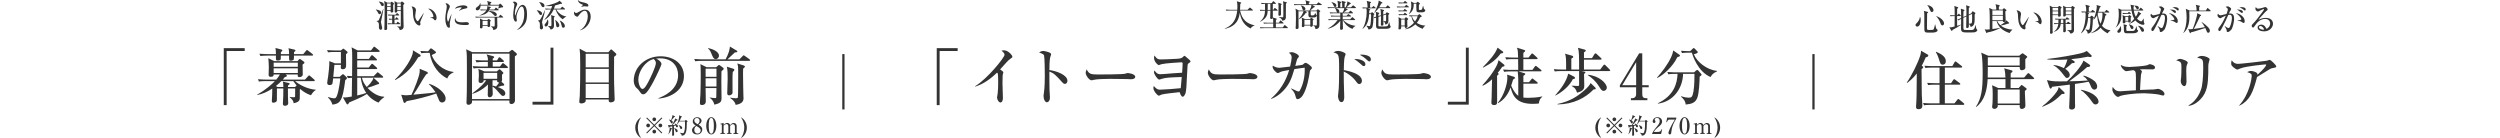 <?xml version="1.0" encoding="UTF-8"?><svg id="_社帯上" xmlns="http://www.w3.org/2000/svg" viewBox="0 0 1280 70.49"><defs><style>.cls-1{fill:#333;}.cls-2{fill:none;stroke:#333;stroke-miterlimit:10;stroke-width:1.15px;}</style></defs><g><g><path class="cls-1" d="m983.09,8.68c.32.6.32,1.18.32,1.4,0,2.79-1.08,3.54-1.85,3.54-.39,0-.82-.36-.82-.82,0-.37.13-.5.6-.97.85-.85,1.56-1.9,1.64-3.11l.11-.05Zm3.79-2.61s.34.1.34.27c0,.19-.35.35-.53.42,0,1.05-.08,5.69-.08,6.62,0,.29,0,1.55.11,1.71.16.26.84.26,1.08.26,1.92,0,2.14-.13,2.3-.48.19-.42.55-1.93.63-2.42h.08c.1.34.37,1.8.52,2.08.03.05.19.34.36.45.37.26.4.27.4.45,0,.13-.13.68-.84.95-.82.32-1.6.32-2.48.32-2.56,0-2.92,0-3.24-.52-.27-.43-.29-.79-.29-3.05v-5.83c0-1.08-.15-1.42-.26-1.72l1.9.48Zm-.1-3.51c3.16.64,3.16,2.56,3.16,2.67,0,.27-.19.92-.82.92-.53,0-.64-.29-.98-1.1-.69-1.66-1-2.01-1.39-2.43l.03-.06Zm4.58,5.66c1.43.39,4,2.11,4,3.8,0,.37-.26,1-.84,1-.5,0-.82-.47-1.06-1.24-.5-1.55-1.55-2.96-2.14-3.46l.05-.1Z"/><path class="cls-1" d="m999.75,15.27c-.1.21-.22.55-.45.55-.11,0-.21-.1-.29-.23l-.95-1.63c.21.03.35.05.55.05.23,0,.45,0,2.13-.42.03-3.11.03-3.45.05-5.35h-.4c-.98,0-1.34.05-1.74.11l-.27-.6c.93.08,1.98.1,2.42.1.02-3.4-.03-3.79-.18-4.79l1.74.58c.11.03.24.11.24.26,0,.26-.32.45-.53.56-.03.71-.03,2.26-.03,3.38l.6-.63c.18-.18.19-.21.26-.21.11,0,.24.13.29.18l.63.63c.13.13.14.16.14.26,0,.14-.14.16-.24.16h-1.69c0,2.08,0,2.37.02,5,1.11-.32,1.44-.44,1.85-.6l.06.15c-.93.72-3.25,2.05-4.19,2.48Zm11.28,1.27c-.48.1-2.9.1-3.58.1-2.76,0-3.4-.23-3.4-2.13,0-.69.05-4.06.05-4.82-.84.39-1.1.55-1.44.77l-.48-.42c.58-.21.97-.37,1.92-.79-.02-.5-.05-2.96-.05-3.51-.02-.66-.06-.93-.11-1.29l1.58.53c.26.08.3.16.3.26,0,.24-.3.4-.52.5-.02.69-.05,1.53-.05,2.98l1.55-.73c.02-1.29.05-4.21-.15-5.29l1.6.55c.19.06.31.11.31.24,0,.19-.06.22-.52.55-.03.92-.06,2.55-.05,3.4l1.26-.58.45-.74c.18-.29.24-.34.32-.34s.19.05.4.19l.8.53c.11.06.19.15.19.27,0,.24-.24.47-.39.61.08,4.37.03,5.96-2.09,6.41-.06-.63-.5-1.24-.89-1.56.02.19.03,1.14.03,1.27,0,.71-.66.87-.92.87-.29,0-.47-.1-.47-.56,0-.03.02-.19.02-.44.03-.76.05-1.69.08-4.96l-1.55.73c0,.71.02,4.24.02,5.03,0,.45,0,.98.47,1.13.23.08,2.3.08,2.72.08,2.13,0,2.37,0,3-2.53l.1.02c.02.06.1,1.48.47,2.01.05.08.4.4.4.5,0,.34-.5.97-1.4,1.14Zm-1.32-9.44l-1.71.79c.02,1.14.05,3.43.06,4.25.44-.02,1.05-.03,1.27-.16.4-.24.4-1.79.4-2.35,0-.02-.02-1.9-.03-2.53Z"/><path class="cls-1" d="m1022.58,10.77c.27.55.74,1.35,1.63,2.14.53-.27,1.88-1.14,2.59-1.85.26-.26.36-.52.42-.69l1.32,1.18c.14.13.16.27.16.32,0,.23-.24.23-.55.23-1.06.42-3.03.9-3.75.98,1.1.9,2.93,1.92,5.85,2.05l.05.1c-.88.84-1.1,1.08-1.38,1.69-1.74-.53-3.4-1.4-4.66-2.64-2.42,1.32-4.87,2.06-6.75,2.34-.08.19-.14.35-.31.35-.13,0-.13-.05-.22-.24l-.84-1.77c.27.1.5.19,1.03.19.37,0,.74-.05,1.56-.13.02-3.38.03-4.71.03-4.9,0-1.59-.03-4.75-.27-6.11l1.77.92h1.82c.02-.18,0-.53,0-.71,0-.84-.18-1.47-.39-2.06l1.93.48c.11.03.26.13.26.29,0,.13-.03.21-.47.5v1.5h1.9l.45-.55c.06-.08.19-.16.29-.16s.19.06.26.11l.85.68c.06.05.16.19.16.29,0,.16-.02.16-.55.48-.02.27-.03.42-.03.69,0,.64.18,4.03.18,4.08,0,.52-.53.77-.87.77-.56,0-.58-.32-.6-.55h-2.88Zm-2.48-5.46v2.32h5.37v-2.32h-5.37Zm5.37,5.08v-2.37h-5.37v2.37h5.37Zm-5.37.39c0,3.05,0,3.37.02,4.08,1.35-.16,2.72-.34,4.08-.66-.9-.92-1.61-2.05-1.92-3.42h-2.18Z"/><path class="cls-1" d="m1037.84,11.09c-.14.35-.92,2-.92,2.27,0,.14.16.84.16.98,0,.48-.31.71-.61.71-.44,0-2.93-.81-3.19-5.64-.02-.35-.06-1.9-.11-2.21-.11-.85-.3-1.24-.66-1.95.81.05,2.26.58,2.26,1.93,0,.1-.02.19-.05.37-.03.22-.32,1.87-.32,2.61,0,1.68.95,2.71,1.29,2.71.15,0,.29-.21.39-.34.87-1.26,1.76-2.51,2.58-3.83l.11.05c-.08.19-.16.42-.92,2.34Zm6.8,1.32c-.27,0-.52-.26-.97-.79-.1-.1-.55-.47-1.64-.69v-.08c.1-.02,1.35-.08,1.4-.1.14-.03.29-.18.29-.42,0-.27-.26-1.21-.87-2.11-.64-.93-1.45-1.55-1.84-1.82,1.64-.18,4.33,2.08,4.33,4.69,0,.74-.35,1.32-.71,1.32Z"/><path class="cls-1" d="m1055.07,4.45c0,.55.05,2.95.05,3.43,0,.64-.84.68-.92.68-.48,0-.48-.4-.48-.55,0-.11,0-.19.02-.27h-2.84c0,1.68,0,6.53.03,7.77,0,.19.06,1,.06,1.16,0,.61-.9.61-.92.61-.37,0-.45-.13-.45-.43,0-.16.05-1.13.05-1.34,0-1.84,0-9.76-.1-11.25-.03-.64-.06-.93-.14-1.37l1.58.77h2.61l.52-.5c.08-.08.18-.16.26-.16.06,0,.13.03.26.13l.77.53s.14.11.14.23c0,.14-.05.19-.5.56Zm-1.3-.4h-2.85v1.37h2.85v-1.37Zm0,1.76h-2.85v1.55h2.85v-1.55Zm6.17,6.48h-2.35c0,.55.13,2.98.13,3.53,0,.63-.72.71-.92.71-.29,0-.44-.15-.44-.48,0-.16.05-.89.05-1.05.03-1.32.02-2.18,0-2.71h-1.34c-.03.4-.16,1.72-1.27,2.77-.9.87-1.88,1.18-2.35,1.32v-.08c.6-.34,2.09-1.43,2.4-4.01h-.27c-.98,0-1.34.03-1.74.1l-.27-.58c1.03.08,2.24.1,2.32.1.03-.61.03-1.27.02-1.9-.84,0-1.22.06-1.48.11l-.26-.6c.97.08,2.11.1,2.29.1h3.14l.42-.58c.13-.18.19-.19.24-.19.08,0,.24.13.31.18l.82.56s.14.13.14.24c0,.16-.13.18-.24.18h-1.69v1.9h.48l.55-.61c.14-.18.16-.19.24-.19.06,0,.08.02.29.16l.87.61s.16.13.16.24c0,.15-.13.18-.24.18Zm-3.54-2.29h-1.21c-.03,1.06-.05,1.56-.08,1.9h1.3l-.02-1.9Zm5.45-5.45v3.29c0,2.06.05,5.35.05,7.4,0,.61-.02,1.66-1.8,2-.36-.76-.61-1.16-1.6-1.71v-.13c.26,0,1.37.05,1.6.05.42,0,.5-.11.5-.58,0-2.95,0-3.37-.02-7.12h-2.88c.02.18-.03.34-.15.47-.13.14-.5.26-.76.26-.29,0-.42-.15-.42-.4,0-.18.05-.98.05-1.14,0-.42-.02-2.32-.02-2.71s-.06-.82-.13-1.32l1.53.77h2.61l.4-.42c.08-.08.19-.19.31-.19s.18.06.27.13l.79.56c.08.05.16.15.16.26s-.05.16-.5.55Zm-1.27-.5h-2.9v1.37h2.9v-1.37Zm0,1.76h-2.9v1.55h2.9v-1.55Z"/><path class="cls-1" d="m1070.6,5.95l.53-.69c.1-.13.16-.21.24-.21s.14.05.3.18l.87.69c.1.06.18.13.18.24,0,.16-.15.18-.24.18h-3.88l.68.24c.23.08.29.15.29.26,0,.15-.03.18-.39.42,0,.6,0,.95-.03,1.48h.89l.56-.53c.08-.08.24-.18.32-.18.1,0,.22.06.34.16l.71.64c.08.06.14.19.14.29,0,.21-.26.37-.53.44-.02.37-.11,5.35-.82,6.53-.55.9-1.42,1.06-1.87,1.14-.06-1.02-.26-1.19-1.16-2.08l.03-.08c.45.08,1.13.21,1.56.21.24,0,.37-.06.48-.34.18-.43.5-2.72.5-4.8,0-.16-.02-.87-.02-1.02h-1.18c-.23,3.69-1.39,6.3-3.54,7.96l-.1-.08c2.06-3.06,2.38-7.41,2.38-9.17,0-.48,0-1.05-.14-1.5-.97,0-1.34.03-1.8.11l-.26-.6c.9.08,1.9.1,2.48.1.11-1.85-.18-2.88-.37-3.53l1.9.53c.18.05.32.13.32.29,0,.14-.32.37-.5.48v2.22h1.11Zm6.22.48l1.45.84c.1.06.24.15.24.31,0,.18-.32.34-.58.42-.47,2.67-1.38,4.64-1.71,5.22,1.16,1.31,2.42,2.05,4.32,2.32v.11c-.89.64-1,.73-1.42,1.43-.58-.31-2.34-1.24-3.62-2.87-1.72,1.95-4.14,2.59-4.9,2.79v-.1c.95-.5,2.85-1.55,4.27-3.67-.9-1.72-1.13-5.08-1.14-5.51-.66,1.26-1.34,1.97-1.79,2.42h-.1c1.43-3.4,1.71-5.98,1.71-6.66,0-.4-.05-.64-.14-.93l1.93.58c.13.03.27.14.27.24,0,.08-.13.26-.52.43-.1.32-.61,1.89-.72,2.24h3.3l.61-.77c.06-.1.14-.21.24-.21s.19.08.3.18l1,.77c.06.05.16.14.16.24,0,.18-.16.18-.24.18h-2.93Zm-2.58,0c-.13.37-.13.4-.24.68.16,1.14.6,3.33,1.48,5.03.69-1.47.98-3.09.98-4.72,0-.48-.02-.76-.05-.98h-2.18Z"/><path class="cls-1" d="m1097.17,12.7c-.69,0-2.56-.66-3.87-2.26-1.18,1.05-2.4,1.55-3.08,1.8l-.05-.1c1-.68,1.8-1.58,2.56-2.51-.6-1.03-1.06-2.38-1.4-4.25h-5.19c0,1.03-.02,2.85-.11,3.92-.18,1.92-1.22,3.62-2.74,4.82l-.05-.1c1.52-1.88,1.58-5.46,1.58-6.85,0-.4,0-1.74-.21-2.9l1.53.72h5.12c-.05-.29-.23-1.58-.27-1.84-.05-.32-.11-.48-.19-.73l1.76.37c.13.03.22.06.22.18s-.14.29-.43.47c0,.48.02.9.11,1.55h2.69l.66-.87c.1-.13.15-.21.24-.21s.23.11.29.18l.88.87c.13.13.16.16.16.26,0,.15-.13.16-.24.16h-4.64c.29,1.74.72,2.67,1.02,3.19,1.06-1.5,1.1-2.06,1.14-2.66l1.34.81c.23.13.24.19.24.29,0,.21-.31.34-.45.39-.77,1.11-1.16,1.58-1.63,2.14.72.9,1.76,1.42,2.05,1.42.27,0,.34-.1.63-.45.21-.26.45-.6.61-.98h.11c.02.24.05,1.93.19,2.11.19.26.21.27.21.44,0,.5-.39.63-.81.63Zm-12.42,4.09c-.48,0-.68-.34-.68-.69s.16-.55.61-.95c.16-.16.77-.89.93-1.76h.11c.13.32.34.84.34,1.61,0,1.03-.52,1.79-1.32,1.79Zm6.04-9.7h-2.08c-.98,0-1.34.03-1.74.11l-.26-.6c.97.08,2.11.1,2.29.1h.39l.4-.45c.16-.18.19-.19.24-.19.1,0,.14.05.3.18l.53.44c.08.06.16.14.16.24,0,.16-.13.18-.24.18Zm.11,1.9c0,.29.03,1.56.03,1.84,0,.71-.76.71-.86.71-.42,0-.4-.37-.4-.52h-1.5c.1.56-.05.93-.79.93-.45,0-.55-.23-.55-.58,0-.16.08-1.42.08-1.69,0-.64-.08-1.27-.18-1.92l1.37.53h1.53l.39-.45c.1-.11.18-.13.24-.13.08,0,.16.06.26.15l.55.42c.16.13.19.21.19.29,0,.11-.05.15-.37.42Zm3.3,7.53c-.69.52-1.74.53-2.82.53-1.66,0-2.6,0-2.77-.02-1.19-.15-1.19-.79-1.19-2.29,0-.71-.03-1.63-.16-2.32l1.43.37c.26.06.32.16.32.32,0,.21-.18.31-.34.39-.02.19-.03,1.85.05,2.11.05.13.11.18.26.21.15.02.26.03.97.03,2.21,0,2.45,0,2.77-.19.5-.31.94-1.53,1.08-2.14l.1-.02c.22,1.53.24,1.69.48,1.85.24.14.32.19.32.37,0,.13-.06.47-.5.79Zm-4.53-7.83h-1.51v1.95h1.51v-1.95Zm1.97,6.2c-.48,0-.69-.45-.79-.71-.47-1.19-.66-1.39-.88-1.63l.06-.13c1.76.52,2.3,1.03,2.3,1.66,0,.21-.13.81-.69.81Zm2.77-10.15c-.37,0-.48-.21-.82-.77-.34-.58-.48-.71-.72-.92l.03-.15c1.19-.08,2.18.24,2.18,1.14,0,.44-.32.69-.66.69Zm2.59,11.54c-.48,0-.61-.27-.9-.9-.44-.95-.69-1.39-1.39-2.11l.08-.11c2.56.61,2.95,1.85,2.95,2.34,0,.26-.14.79-.74.79Z"/><path class="cls-1" d="m1108.05,15.3c-.3.34-1.1,1.11-1.69,1.11-.52,0-.55-.24-.61-1.02-.02-.14-.06-.34-.16-.5-.29-.5-.79-1.39-.85-1.51l.06-.06c.61.44,1.5,1.05,1.9,1.05.31,0,.52-.24.63-.47,1.13-2.27,1.13-4.45,1.13-4.66,0-.53,0-1.68-1.08-1.68-.08,0-.37,0-.76.08-1.08,2.46-1.27,2.84-3.03,6.3-.32.64-.76,1.51-1.08,1.8-.11.1-.22.16-.39.16-.22,0-.64-.16-.64-.8,0-.5.21-.79.47-1.13,1.21-1.61,1.93-2.56,3.42-5.98-.74.34-1.92.84-2.19,1.03-.21.15-.42.31-.71.31-.68,0-1.4-.89-1.4-1.53,0-.37.19-.63.31-.79.13.27.53.82,1.14.82.32,0,.73-.08,1.35-.24.29-.06,1.58-.39,1.85-.45.23-.6.66-1.8.66-2.38s-.93-1.1-1.13-1.21c.21-.11.56-.29.97-.29.45,0,.92.18,1.68.92.11.11.18.18.18.32,0,.29-.23.66-.31.81-.32.53-.45.72-.84,1.61.16-.02.31-.03.52-.03,1.71,0,2.14,1,2.14,2.84,0,1.32-.63,4.56-1.53,5.58Zm6.43-3.53c-.24,0-.45-.14-.82-.42-.84-.58-1.64-.66-2.3-.71v-.15c.68-.05,1.95-.29,1.95-.64,0-.26-.81-1.9-2.9-3.14,2.05.19,4.61,1.9,4.61,4.08,0,.48-.13.98-.53.98Zm-.9-5.12c-.26,0-.48-.21-.98-.66-.21-.21-.94-.89-1.76-1.08,1.55-.11,3.25.21,3.25,1.19,0,.31-.22.55-.52.55Zm1.52-1.27c-.23,0-.31-.08-1-.68-.18-.14-.71-.48-1.19-.71-.29-.13-.45-.16-.66-.21.31-.06.63-.13,1.11-.13.34,0,2.17.03,2.17,1.19,0,.27-.13.53-.43.53Z"/><path class="cls-1" d="m1131.67,5.76h-10.76c.03.58.06,1.42.06,2.63,0,1.79,0,5.93-3.01,8.48l-.1-.08c1.05-1.79,1.69-4.72,1.69-7.72,0-1.13-.11-3.3-.44-4.58l1.89.89h3.64c-.03-2-.21-2.45-.42-2.95l1.93.5c.08.02.26.1.26.24,0,.19-.29.32-.44.37v1.84h3.46l.61-1.05c.08-.13.16-.23.26-.23s.23.11.29.18l1.14,1.06c.08.06.16.15.16.26,0,.15-.13.16-.24.16Zm-1.06,11.02c-.47,0-.63-.39-.81-.82-.22-.58-.53-1.35-.68-1.63-.6.19-3.27,1.03-3.82,1.21-.52.18-2.53.84-3.56,1.03-.03.13-.1.42-.32.42-.13,0-.21-.14-.26-.24l-.79-1.9c.27.08.44.13.89.13.37,0,.93-.06,1.38-.11,1.03-2.32,2-5.8,2.21-6.88.13-.63.1-.93.08-1.24l1.84.85c.11.05.21.13.21.24,0,.18-.21.31-.5.42-2.29,4.93-2.74,5.72-3.32,6.56,1.6-.19,3.09-.42,5.75-.92-.5-.92-1.29-2-1.71-2.56l.08-.1c.95.6,2.43,1.79,3.4,2.85.37.4.77.92.77,1.69,0,.87-.66,1-.85,1Z"/><path class="cls-1" d="m1142.32,15.3c-.3.34-1.1,1.11-1.69,1.11-.52,0-.55-.24-.61-1.02-.02-.14-.06-.34-.16-.5-.29-.5-.79-1.39-.85-1.51l.06-.06c.61.44,1.5,1.05,1.9,1.05.31,0,.52-.24.63-.47,1.13-2.27,1.13-4.45,1.13-4.66,0-.53,0-1.68-1.08-1.68-.08,0-.37,0-.76.08-1.08,2.46-1.27,2.84-3.03,6.3-.32.64-.76,1.51-1.08,1.8-.11.1-.22.16-.39.16-.22,0-.64-.16-.64-.8,0-.5.21-.79.47-1.13,1.21-1.61,1.93-2.56,3.42-5.98-.74.34-1.92.84-2.19,1.03-.21.15-.42.31-.71.31-.68,0-1.4-.89-1.4-1.53,0-.37.19-.63.31-.79.13.27.53.82,1.14.82.32,0,.73-.08,1.35-.24.29-.06,1.58-.39,1.85-.45.23-.6.66-1.8.66-2.38s-.93-1.1-1.13-1.21c.21-.11.56-.29.97-.29.45,0,.92.18,1.68.92.11.11.18.18.18.32,0,.29-.23.66-.31.81-.32.53-.45.72-.84,1.61.16-.02.31-.03.52-.03,1.71,0,2.14,1,2.14,2.84,0,1.32-.63,4.56-1.53,5.58Zm6.43-3.53c-.24,0-.45-.14-.82-.42-.84-.58-1.64-.66-2.3-.71v-.15c.68-.05,1.95-.29,1.95-.64,0-.26-.81-1.9-2.9-3.14,2.05.19,4.61,1.9,4.61,4.08,0,.48-.13.98-.53.98Zm-.9-5.12c-.26,0-.48-.21-.98-.66-.21-.21-.94-.89-1.76-1.08,1.55-.11,3.25.21,3.25,1.19,0,.31-.22.55-.52.55Zm1.52-1.27c-.23,0-.31-.08-1-.68-.18-.14-.71-.48-1.19-.71-.29-.13-.45-.16-.66-.21.31-.06.63-.13,1.11-.13.34,0,2.17.03,2.17,1.19,0,.27-.13.53-.43.53Z"/><path class="cls-1" d="m1159.15,16.06c-1.52,0-3.26-.56-3.26-1.98,0-1.13,1.18-1.48,1.9-1.48,1.46,0,2.27,1.27,2.56,2.14.95-.19,1.97-1.39,1.97-2.71,0-1.18-.85-2.35-2.53-2.35-2.38,0-4.12,1.66-5.37,3.59-.42.64-.52.81-.84.81-.4,0-.71-.32-.71-.82s.21-.71,1.1-1.6c.95-.93,2.71-3.24,4.4-5.53.24-.32.82-1.13.82-1.4,0-.08-.06-.11-.13-.11-.13,0-1.05.32-2.26.97-.22.13-.64.34-.69.34-.28,0-1.34-.43-1.34-1.48,0-.4.13-.66.22-.84.56.82.79.82,1.26.82.89,0,2.87-.63,2.96-.68.39-.15.44-.16.56-.16.64,0,1.26.84,1.26,1.18,0,.37-.11.45-.64.84-.16.13-.32.27-.6.56-2.72,2.98-3.03,3.3-3.4,3.98,1.02-.52,2.1-1,3.66-1,2.77,0,3.72,1.6,3.72,3,0,1.69-1.52,3.92-4.64,3.92Zm-1.85-2.77c-.27,0-.72.24-.72.68,0,.87,1.66,1.24,2.11,1.24.28,0,.4-.05.55-.1-.44-1.34-1.5-1.82-1.93-1.82Z"/></g><g><path class="cls-1" d="m985.92,29.46c-.54,1.31-1.09,2.56-1.99,4.2l.45.29c.26.16.32.29.32.42,0,.1-.03.26-.13.38-.1.13-.64.54-.74.67,0,1.19.13,12.92.13,13.11.06,1.12.29,4.49.29,5.45,0,1.54-.9,1.92-1.89,1.92-1.06,0-1.35-.38-1.35-1.22,0-.51.16-2.76.19-3.24.1-2.18.1-2.28.16-10.23,0-1.8.03-1.99.03-3.59-2.12,2.76-4.07,4.2-4.94,4.84l-.19-.16c2.4-3.43,5.71-9.97,6.96-14.04.19-.61.22-.99.38-2.28l3.27,1.89c.13.06.42.22.42.61,0,.45-.54.71-1.38.96Zm19.33,24.24h-16.67c-2.24,0-2.85.1-3.46.22l-.54-1.19c1.54.13,3.04.19,4.58.19h3.88v-9.55h-2.37c-2.21,0-2.85.1-3.46.22l-.51-1.19c1.51.13,3.01.19,4.55.19h1.79v-7.98h-3.78c-2.21,0-2.82.1-3.46.19l-.51-1.15c1.51.13,3.04.19,4.55.19h9.75l1.09-1.89c.1-.16.29-.51.54-.51.16,0,.35.19.58.35l2.53,1.99c.13.1.32.26.32.48,0,.32-.32.35-.48.35h-8.4v7.98h3.17l1.09-1.63c.13-.19.29-.42.51-.42.19,0,.38.16.58.32l2.24,1.67c.13.1.32.29.32.48,0,.32-.32.35-.48.35h-7.44v9.55h4.91l1.47-1.83c.13-.16.29-.42.48-.42.22,0,.35.16.61.35l2.18,1.83c.13.1.32.26.32.48,0,.32-.32.35-.48.35Zm-10.52-20.58c-1.19,0-1.41-.8-1.96-2.76-.13-.51-.9-2.6-1.63-3.66l.19-.19c1.73.77,4.94,2.18,4.94,4.81,0,1.19-.71,1.79-1.54,1.79Z"/><path class="cls-1" d="m1041.01,40.52h-11.54c0,.74-.1,3.91-.03,4.55h4.1l.99-1.12c.19-.22.45-.45.54-.45.13,0,.32.13.64.38l1.67,1.25c.29.19.26.42.26.48,0,.22-.26.42-.38.51-.29.19-.35.26-.54.54,0,1.15.29,6.96.29,7.28,0,.35,0,.93-.54,1.38-.42.35-.93.48-1.31.48-.8,0-1.09-.64-1.09-1.35,0-.1.03-.58.03-.67h-11.25c0,.74,0,.87-.19,1.15-.26.38-.77.8-1.47.8-1.19,0-1.22-.8-1.22-1.12,0-.26.19-1.44.19-1.7.1-1.54.1-3.37.1-4.94,0-1.7-.03-2.72-.32-4.33l3.14,1.41h3.72v-4.55h-9.11c-.35,5.58-1.44,10.87-5.87,14.27l-.19-.1c2.82-4.1,3.49-8.88,3.49-16.64,0-2.76,0-8.88-.77-11.09l3.62,1.6h15.84l1.12-.9c.32-.26.45-.35.61-.35s.42.16.48.22l1.57,1.15c.1.06.38.35.38.51s-.16.29-.35.45c-.26.22-.38.38-.61.61-.06.38-.06.48-.06.67,0,.61.03,3.69.03,3.75-.06,1.15-1.57,1.31-1.83,1.31-.99,0-1.03-.8-1.06-1.67h-16.32c0,3.56,0,3.94-.06,5.42h9.07c-.06-1.64-.13-2.89-.61-4.75l3.78,1.06c.29.1.45.22.45.51,0,.26-.1.32-.93.99v2.18h6.89l1.63-1.89c.32-.35.35-.38.51-.38.19,0,.42.19.58.35l2.08,1.89c.19.16.32.26.32.48,0,.29-.26.32-.48.32Zm-6.93-11.19h-16.32v4.23h16.32v-4.23Zm0,16.51h-11.25v7.18h11.25v-7.18Z"/><path class="cls-1" d="m1055.7,48.12c-3.3,3.17-5.22,4.62-9.91,6.54l-.19-.22c2.88-2.08,5.35-4.87,6.22-5.9,1.83-2.15,2.02-2.98,2.24-4.01l2.72,2.56c.16.16.29.35.29.58,0,.51-.42.48-1.38.45Zm16.7-2.21c-.83,0-1.44-.67-1.79-1.51-.58-1.44-.74-1.76-1.25-2.57-1.99.45-2.34.48-6.99,1.15,0,2.6,0,9.07.03,9.49,0,.32.06,1.67.06,1.96,0,1.06-.67,1.67-1.64,1.67-1.31,0-1.41-.61-1.41-1.19,0-.61.19-3.62.19-4.3.03-.8.16-3.72.16-7.28-4.68.58-5.19.64-8.98,1.09-.54.87-.61.96-.83.96-.29,0-.51-.32-.61-.61l-1.31-3.75c3.05.71,4.46.71,10.26.61,2.72-2.34,7.56-7.85,8.46-10.61l2.88,1.92c.42.29.54.48.54.71,0,.64-.96.67-1.54.67-2.88,2.63-5.99,4.97-9.14,7.28,2.69-.03,6.89-.13,9.43-.38-.99-1.35-1.63-1.8-2.31-2.28l.26-.26c2.08.58,4.39,1.86,5.54,2.85.29.26,1.35,1.35,1.35,2.79,0,.99-.67,1.57-1.38,1.57Zm-2.24-16.7c-.45,0-.87-.13-1.12-.19-2.72.54-4.78.9-8.59,1.28l1.38.9c.16.1.45.32.45.58,0,.58-1.09.58-1.38.54-.96.93-1.96,1.8-3.49,2.95.58.38,2.31,1.51,2.31,3.14,0,.74-.61,1.51-1.38,1.51-.61,0-.8-.26-1.57-1.28-1.6-2.08-3.21-4.1-5.39-5.13l.1-.22c2.15.13,4.23,1.09,5.23,1.6.8-1.31,1.41-2.95,1.79-4.42-2.4.13-4.04.16-5.19.16-2.31,0-3.97-.1-5.06-.19v-.26c5.96-.64,13.34-2.02,16.25-2.69,2.5-.58,3.01-.87,3.91-1.41l2.12,1.96c.35.32.45.51.45.64,0,.38-.42.54-.8.54Zm2.79,24.27c-.87,0-1.12-.32-2.37-2.12-.87-1.22-3.3-4.2-5.13-5.1l.06-.32c8.59,1.86,8.94,5.61,8.94,6.06,0,1.12-.99,1.47-1.51,1.47Z"/><path class="cls-1" d="m1107.49,48.92c-.38,0-2.02-.48-2.34-.54-1.44-.29-6.12-.64-7.44-.64-5.26,0-10.77.9-11.83,1.28-.22.1-1.25.61-1.47.61-.93,0-2.89-2.15-2.89-3.88,0-.48.13-.87.22-1.25.67,1.03,1.44,2.24,3.78,2.24.03,0,4.81-.32,5.71-.38.87-.03.99-.06,2.34-.13,0-1.03.03-5.51.03-6.44,0-3.37-.29-3.46-1.41-3.88-.58.1-3.17.54-3.59.54-.74,0-2.72-1.79-2.76-3.27.64.42,1.7,1.12,4.3,1.12,1.09,0,8.01-.48,9.2-.9.22-.1,1.09-.55,1.28-.55.42,0,2.76.51,2.76,1.64,0,.06,0,1.03-1.28,1.03-.8,0-4.23-.06-4.94-.06s-.93,0-1.51.06c.83.61.99.77.99,1.12,0,.26-.42,1.38-.45,1.6-.22,1.92-.45,7.08-.48,7.82,2.98-.16,4.62-.22,5.54-.22s1.63,0,2.18-.13c.51-.1,1.22-.22,1.41-.22,1.03,0,3.37,1.22,3.37,2.63,0,.58-.42.8-.74.8Z"/><path class="cls-1" d="m1119.87,32.79c-.29.64-.51,1.28-.51,3.62,0,.8.13,4.33.13,5.07,0,.48,0,2.63-1.19,2.63-.61,0-1.76-.99-1.76-2.72,0-.29.16-1.41.22-2.02.1-1.03.13-3.21.13-4.84,0-2.34,0-2.98-2.69-3.62.51-.32,1.28-.77,2.02-.77.9,0,3.91,1.03,3.91,1.92,0,.16-.03.29-.26.74Zm10.87-.13c-.16,1.25-.06,3.27-.1,4.52-.13,5.93-.54,9.97-3.91,13.56-1.12,1.19-3.33,3.14-6.12,3.46l-.1-.22c4.23-2.34,6.28-6.99,6.83-9.65.71-3.56.71-8.62.71-9.62,0-4.46-.16-4.55-3.11-5.16.48-.38,1.15-.93,2.44-.93,1.6,0,3.94.96,3.94,1.73,0,.35-.54,1.96-.58,2.31Z"/><path class="cls-1" d="m1163.22,34.94c-.26.06-.64.19-.96.38-2.31,1.47-2.73,1.73-6.64,4.1-2.12,8.01-3.75,12.05-9.04,14.71l-.1-.19c5.35-5.8,6.41-14.2,6.41-15,0-1.19-.48-1.38-2.34-2.02.71-.35,1.25-.61,1.92-.61.87,0,2.85.54,3.21,1.28.16.32.13.54.13.71,3.17-2.82,4.49-4.62,4.49-5.1,0-.13-.03-.22-.35-.22-.19,0-9.78.83-12.89,2.05-.26.1-1.35.61-1.57.61-.38,0-1.54-.83-1.83-1.06-1.22-1.09-1.28-1.28-1.28-2.08,0-.9.13-1.28.26-1.63.87,1.38,2.02,1.83,3.27,1.83,1.35,0,12.18-1.25,14.62-1.6.26-.06,1.31-.45,1.54-.45.64,0,3.37,2.73,3.37,3.33,0,.51-.1.55-2.21.96Z"/></g></g><line class="cls-2" x1="928.5" y1="27.69" x2="928.5" y2="56.04"/><line class="cls-2" x1="431.82" y1="27.69" x2="431.82" y2="56.04"/><g><g><g><path class="cls-1" d="m192.45,4.82c1.6.37,2.72.64,2.72,1.63,0,.4-.29.82-.79.82-.43,0-.5-.11-1.03-1.1-.18-.32-.56-.92-.92-1.24l.02-.11Zm3.85-.13c-.13.63-.61,3.46-.74,4.03-.06.31-.52,2.42-.52,2.58,0,.48.64,2.55.64,2.98,0,.58-.32.97-.79.97-.55,0-.9-.52-.9-1.51,0-.15.03-.81.03-.94,0-1.32-.44-1.55-1.21-1.95v-.11c.76-.05.95-.11,1.14-.47s1.92-4.56,2.22-5.64l.11.06Zm-2.35-3.88s2.59.13,2.59,1.52c0,.27-.14.79-.68.79-.5,0-.66-.27-.93-.87-.18-.4-.52-.98-.98-1.34v-.1Zm6.01.56l.27-.27c.08-.08.19-.21.32-.21s.26.08.32.15l.58.48c.19.16.27.24.27.39,0,.18-.1.26-.43.53,0,.52.05,2.77.05,3.22,0,.53-.35.76-.8.76-.6,0-.56-.39-.53-.79h-1.79c0,.58,0,8.83-.02,9.17-.02.19-.16.58-.84.58-.58,0-.58-.29-.58-.6,0-.35.08-1.9.08-2.22.08-3.01.08-6.91.08-7.51,0-3.19-.05-3.43-.24-4.54l1.61.87h1.64Zm-1.76.39v1.4h1.82v-1.4h-1.82Zm0,1.79v1.69h1.82v-1.69h-1.82Zm3.77,4.38v1.72h.36l.45-.63c.08-.11.13-.19.24-.19.1,0,.19.1.29.18l.63.61c.08.08.16.18.16.24,0,.18-.16.18-.24.18h-1.88v1.95h1.02l.37-.66c.06-.11.14-.21.24-.21.08,0,.18.06.31.18l.82.66c.06.05.16.15.16.24,0,.16-.16.18-.24.18h-4.16c-1.11,0-1.43.05-1.74.11l-.26-.6c.66.05,1.6.1,2.29.1v-1.95c-.86,0-1.26.08-1.48.11l-.26-.6c.43.05.79.08,1.74.1v-1.72c-1.19,0-1.48.03-1.93.11l-.26-.6c.72.06,1.55.1,2.29.1h1.6l.58-.66c.11-.11.18-.19.24-.19.08,0,.19.1.29.18l.68.64c.08.06.16.15.16.24,0,.18-.16.18-.24.18h-2.21Zm3.14-6.56l.27-.29c.19-.21.29-.31.4-.31.1,0,.19.06.28.13l.71.55c.19.16.27.24.27.4,0,.23-.18.35-.56.64.02,1.06.08,7.03.08,7.48.02.56.1,3.08.1,3.59,0,.84-.34,1.63-2,1.87-.05-.45-.31-1.32-1.34-1.82v-.11c.44.02,1.34.08,1.52.08.21,0,.3-.05.34-.19.03-.11.03-3.54.03-3.83v-3.93h-1.8c.02.52-.26.82-.77.82s-.56-.29-.56-.5c0-.45.05-2.45.05-2.87,0-1.19-.03-1.77-.18-2.51l1.55.81h1.63Zm-1.71.39v1.4h1.8v-1.4h-1.8Zm0,1.79v1.69h1.8v-1.69h-1.8Z"/><path class="cls-1" d="m216.04,9.1c-.14.35-.92,2-.92,2.27,0,.15.16.84.16.98,0,.48-.31.71-.61.71-.44,0-2.93-.81-3.19-5.64-.02-.35-.06-1.9-.11-2.21-.11-.85-.3-1.24-.66-1.95.81.05,2.26.58,2.26,1.93,0,.1-.02.19-.05.37-.03.23-.32,1.87-.32,2.61,0,1.68.95,2.71,1.29,2.71.15,0,.29-.21.39-.34.87-1.26,1.76-2.51,2.58-3.83l.11.05c-.08.19-.16.42-.92,2.34Zm6.8,1.32c-.27,0-.52-.26-.97-.79-.1-.1-.55-.47-1.64-.69v-.08c.1-.02,1.35-.08,1.4-.1.14-.03.29-.18.29-.42,0-.27-.26-1.21-.87-2.11-.64-.93-1.45-1.55-1.84-1.82,1.64-.18,4.33,2.08,4.33,4.69,0,.74-.35,1.32-.71,1.32Z"/><path class="cls-1" d="m230.59,10.18c-.22,1.18-.32,1.74-.32,2.11,0,.18.1.93.1,1.1,0,.5-.06.82-.52.82-.95,0-1.85-1.95-1.85-4.77,0-1.03.14-2.35.64-5.01.08-.47.11-.9.11-1.08,0-.52-.13-.92-.63-1.55.11-.06.22-.13.42-.13.58,0,1.79.98,1.79,1.58,0,.29-.16.66-.22.81-.68,1.53-1.24,2.8-1.24,4.71,0,1.03.28,2.3.56,2.3.11,0,.19-.19.24-.32.14-.45.95-2.56,1.42-3.43h.11c-.08.45-.53,2.47-.61,2.87Zm7.72,2.64c-3.88,0-5.45-.69-5.45-2.72,0-.53.13-.69.23-.84.27,1.14.53,2.17,3.51,2.17.34,0,1.84-.11,2.14-.11,1.14,0,1.35.55,1.35.81,0,.69-.89.69-1.79.69Zm-.02-8.44c-1.71.29-2.88.92-3.18,1.16l-.11-.1c.21-.24,1.38-1.32,1.38-1.45,0-.23-.52-.23-.64-.23-.98,0-2.4.58-2.82.74.55-1.29,2.8-1.77,4.35-1.77.71,0,2.03.23,2.03.97,0,.34-.21.55-1.01.68Z"/><path class="cls-1" d="m251.32,13.5c.23.02,1.39.05,1.63.05.36,0,.36-.14.36-1.48,0-.31-.03-1.97-.05-3.09h-7.89c-1,0-1.34.03-1.74.1l-.28-.58c.76.06,1.53.1,2.3.1h9.75l.55-.85c.05-.06.13-.19.24-.19.06,0,.11.02.29.16l1,.85c.08.06.16.13.16.24,0,.15-.13.18-.24.18h-2.84c.06,3.74.08,4.16.08,4.19,0,.71,0,1.9-2.08,2.19-.08-.93-.63-1.55-1.24-1.74v-.11Zm-5.41-11.96c.05.22.11.5.13.93h3.75c0-.79-.02-1.13-.39-1.93l1.92.48c.1.02.27.06.27.22,0,.15-.21.29-.48.45v.77h4.29l.36-.35c.14-.15.21-.23.34-.23.11,0,.21.06.36.21l1.05,1.06c.06.06.1.16.1.31,0,.08-.1.29-.22.31-.27.03-.63.05-.92.08-.39.19-.74.32-1.32.52l-.06-.06c.21-.56.29-.85.42-1.45h-9.44c-.03.45-.21,2.43-1.71,2.43-.69,0-.77-.53-.77-.72,0-.52.26-.69.92-1.16,1-.69,1.19-1.19,1.3-1.87h.13Zm5.16,1.98c.13.03.27.06.27.21,0,.11-.06.14-.55.47-.06.26-.11.44-.23.69h2.56l.55-.81c.1-.14.14-.19.24-.19.08,0,.19.08.28.15l1,.81c.13.1.18.18.18.26,0,.16-.14.18-.24.18h-4.74c-.05.1-.08.14-.18.31.77,0,1.68.13,2.29.29,1.74.45,1.87,1.4,1.87,1.58,0,.45-.35.73-.71.73s-.42-.1-1.19-.9c-.79-.84-1.68-1.34-2.35-1.55-.9,1.32-2.84,2.08-4.77,2.22v-.06c2.14-.71,3.21-1.82,3.66-2.61h-1.11c-.98,0-1.34.03-1.74.11l-.26-.6c.76.06,1.51.1,2.29.1h1.02c.16-.37.29-.77.29-1.21,0-.24-.03-.39-.08-.55l1.66.39Zm.06,6.85c.14.11.19.19.19.26,0,.16-.1.22-.42.43,0,.29.06,1.69.06,2.01,0,.4-.19.76-.79.76-.55,0-.53-.26-.53-.66h-2.56v.73c0,.42-.35.63-.72.63-.24,0-.64-.11-.64-.5,0-.06.03-.19.03-.31.02-.52.06-1.42.06-2.56,0-.21-.05-1.37-.06-1.68l1.56.81h2.18l.48-.48c.06-.06.11-.1.19-.1.11,0,.21.03.31.11l.66.55Zm-1.48.31h-2.56v2.11h2.56v-2.11Z"/><path class="cls-1" d="m267.49,13.65c-.82.77-1.97,1.51-2.68,1.66l-.06-.06c3.35-2.45,3.66-6.14,3.66-8.15,0-1.1-.1-3.77-1.3-3.77-.56,0-1.02.52-1.61,1.69-.76,1.5-1.06,2.98-1.06,3.82,0,.26.18,1.38.18,1.63,0,.16,0,.61-.53.61-.64,0-1.32-1.14-1.32-3.09,0-1.03.11-2.26.28-3.33.05-.34.32-1.9.32-2.19,0-.18-.03-.95-.89-1.43.31-.11.66-.23.92-.23.48,0,1.42.58,1.42,1.26,0,.24-.06.42-.21.71-.66,1.35-.97,2.5-.97,4.12,0,.19,0,1.05.11,1.05.08,0,.11-.1.14-.16.82-2.5,1.98-5.29,3.62-5.29,2.13,0,2.32,3.35,2.32,4.88,0,3.06-.71,4.75-2.34,6.28Z"/><path class="cls-1" d="m276.89,7.69c-.47,0-.64-.31-.93-.79-.32-.56-.66-1.11-1.14-1.52v-.06c.14-.03.19-.03.31-.03.87,0,2.43.68,2.43,1.63,0,.08-.06.77-.66.77Zm1.18,1.61c-.21.69-.55,1.85-.55,2.09,0,.42.52,2.22.52,2.61,0,.76-.44,1.05-.87,1.05-.6,0-.77-.55-.77-.95,0-.11.02-.64.02-.76,0-1.6,0-2.11-.95-2.68v-.13c.9-.06,1.1-.32,1.87-1.8.29-.53,1.42-3.01,1.64-3.51h.11c-.22,1.3-.63,2.75-1.01,4.08Zm.03-5.62c-.58,0-.8-.48-.95-.82-.3-.68-.58-1.18-1.11-1.71v-.08c1.4.06,2.74.82,2.74,1.87,0,.16-.05.74-.68.74Zm10.02,6.17c-1.93-1.13-3.21-3.51-3.67-5h-.98c-.95,2.16-2.3,3.96-4.72,5.37l-.06-.05c2.13-2.59,2.82-4.03,3.38-5.32h-.95c-.98,0-1.34.03-1.74.11l-.26-.6c.97.08,2.11.1,2.29.1h.81c.32-.82.42-1.18.48-1.42-.24.03-.88.1-1.82.1-.61,0-1.02-.02-1.48-.05v-.08c3.74-.89,6.17-1.69,7.12-2.64l1.19,1.14s.06.13.06.19c0,.27-.24.29-.39.29-.18,0-.26-.02-.39-.05-.6.21-1.72.61-2.8.85-.08.29-.21.77-.56,1.66h3.27l.71-.84c.08-.1.16-.18.24-.18s.13.03.29.16l1.02.82c.08.06.16.15.16.24,0,.16-.14.18-.24.18h-4.3c1.08,1.92,2.98,3.25,5.16,3.62v.08c-.58.21-1.52.92-1.8,1.29Zm-8.61,3.71c-.26,0-.68-.18-.68-.68,0-.35.03-.4.66-1.13.29-.35.74-1.16.87-1.74l.06-.02c.28.39.32.9.32,1.35,0,.76-.19,2.21-1.24,2.21Zm4.08-4.59c0,.27.02.48,0,1.21,0,.47.05,2.55.05,2.96,0,.39,0,1.8-1.8,1.98-.18-.95-.9-1.47-1.32-1.79v-.08c.35.11.9.13,1.29.13.52,0,.53-.02.53-1.29,0-.34-.02-1.8-.02-2.09,0-1.43,0-1.6-.26-2.26l1.69.48c.13.03.26.11.26.24,0,.14-.05.18-.42.5Zm1.95,4.99c-.71,0-.77-.77-.81-1.16-.1-1.19-.13-1.42-.48-2.5l.06-.05c.77.37,2.06,1.69,2.06,2.72,0,.68-.47.98-.84.98Zm2.88.24c-.6,0-.71-.45-.95-1.39-.03-.15-.36-1.43-.92-2.3l.05-.03c1.1.37,2.61,1.66,2.61,2.84,0,.6-.42.89-.79.89Z"/><path class="cls-1" d="m297.07,15.52l-.06-.1c2.63-1.45,3.93-4.71,3.93-7.09,0-.92-.24-2.82-1.56-2.82-1.24,0-2.43,1.55-2.87,2.14-.6.81-.66.9-.97.9-.42,0-1.66-.55-1.66-1.89,0-.31.06-.55.13-.76.14.23.47.76.95.76.34,0,.69-.18,1.37-.56,1.58-.92,2.27-1.16,3.19-1.16,2.51,0,2.92,2.4,2.92,3.58,0,3.34-2.54,6.24-5.37,6.99Zm3.59-12.17c-.21,0-1.13-.13-1.3-.13-.39,0-.94.08-1.79.34l-.05-.03c.82-.77.92-.85.92-1.01,0-.08-.1-.13-.29-.21-.94-.34-1.52-.64-1.97-1.39-.29-.48-.29-.64-.29-.92.76.8,1.43.93,2.88,1.26.69.15,2.48.53,2.48,1.53,0,.39-.22.56-.6.56Z"/></g><g><path class="cls-1" d="m116.04,26.12v27.7h-1.47v-29.17h10.71v1.47h-9.23Z"/><path class="cls-1" d="m146.27,38.15c.42.26.61.38.61.67,0,.38-.35.48-1.06.67-.54.71-.74.93-1.06,1.28h11.38l1.6-1.76c.22-.22.35-.42.51-.42.19,0,.48.26.58.35l2.02,1.76c.19.16.32.29.32.51,0,.29-.26.32-.48.32h-9.62c1.96,1.7,6.06,4.04,10.61,4.42v.13c-.83.54-1.47,1.03-2.47,2.69-2.15-.74-3.72-1.67-5.45-3.17-.06.1-.1.13-.26.29-.03.71.06,3.94-.03,4.62-.1.71-.32,1.83-3.11,2.34-.22-1.35-.61-1.86-2.05-3.08l.03-.16c.71.1,1.35.19,2.18.19.45,0,.58-.13.58-.74s.03-3.24.03-3.75h-3.72c0,.38,0,2.47.03,4.39.03.9.13,2.31.13,3.21,0,.67-.61,1.28-1.67,1.25-.83-.03-1.06-.42-1.06-1.06,0-.29.16-3.4.19-4.01.03-.71.03-1.47.03-3.01v-.77h-3.27c0,.9,0,5.42-.03,6.12-.03.61-.83,1.15-1.76,1.15-.54,0-.83-.19-.83-.77,0-.32.1-1.63.1-1.92.06-.96.13-2.24.13-4.13v-.42c-2.37,1.57-4.9,2.79-7.66,3.3l-.06-.19c4.62-2.63,7.79-5.55,9.07-6.92h-4.71c-1.96,0-2.66.1-3.46.22l-.51-1.19c1.96.19,4.2.19,4.55.19h4.84c.8-.96,1.12-1.47,1.86-2.63h-3.21c-.03.55-.06,1.22-1.51,1.22-1.03,0-1.06-.61-1.06-1.06,0-.71.1-3.21.1-4.07,0-1.19-.13-3.14-.26-4.42l3.04,1.51h11.93l.55-.67c.16-.22.35-.42.58-.42s.38.1.61.26l1.41,1.03c.19.13.38.35.38.54,0,.29-.1.38-.96,1.03,0,.8.1,4.33.1,5.03,0,.9-.83,1.38-1.76,1.38s-.87-.48-.8-1.35h-6.19Zm1.73-10.45c0-1.38-.06-2.02-.29-3.01l2.85.67c.29.06.71.19.71.51,0,.29-.22.48-.71.77-.03.29-.03.71-.03,1.06h4.74l1.41-1.7c.16-.22.35-.38.48-.38.22,0,.38.16.61.32l2.21,1.7c.1.1.32.32.32.51,0,.29-.26.32-.48.32h-9.3c0,.74-.03,1.57-.13,1.99-.06.32-.87.64-1.57.64-.83,0-.83-.22-.83-2.12v-.51h-4.2c0,1.73,0,2.08-.38,2.28-.35.19-.67.26-1.15.26-1.03,0-1.03-.26-.99-2.53h-4.46c-1.96,0-2.66.1-3.46.22l-.54-1.19c1.96.19,4.23.19,4.58.19h3.88c0-1.22-.06-2.02-.22-3.14l2.92.77c.38.1.58.22.58.51,0,.32-.35.58-.74.8v1.06h4.2Zm-7.89,4.39v2.12h12.38v-2.12h-12.38Zm12.38,5.29v-2.41h-12.38v2.41h12.38Zm-1.41,7.18l.71-.74.06-.1c-.38-.45-.87-.99-1.67-2.18h-6.15c-.64.67-1.44,1.44-2.79,2.53l.96.48h2.88c0-.93-.1-1.92-.22-2.76l2.98.71c.19.03.45.13.45.38s-.22.45-.83.9c0,.54,0,.61-.03.77h3.65Z"/><path class="cls-1" d="m177.15,27.82c-.03.87.06,4.58.06,5.35,0,.99,0,2.28-1.79,2.28-.93,0-.93-.64-.93-.99,0-.1.06-1.12.06-1.25h-3.33c-.06.96-.48,5.29-.58,6.16h3.24l1.12-1.03c.32-.29.45-.35.61-.35.19,0,.42.19.61.38l1.09,1.03c.06.06.35.32.35.58,0,.35-.58.83-.9,1.09-1.38,10.93-2.69,11.99-6.54,12.5-.58-2.02-1.83-3.21-2.34-3.69l.06-.19c1.79.54,2.69.64,3.11.64.35,0,.9,0,1.31-.96,1.25-2.82,1.86-9.04,1.89-9.23h-3.69c-.1.93-.26,2.53-.38,2.76-.32.54-.99.67-1.41.67-.67,0-1.25-.35-1.25-1.03,0-.87.32-2.28.45-3.14.06-.51.8-6,.64-8.11l2.85,1.15h3.08v-5.83h-3.08c-1.99,0-2.69.06-3.5.19l-.51-1.15c1.96.16,4.2.19,4.58.19h2.5l.71-.58c.35-.29.42-.35.55-.35.16,0,.22.06.61.38l1.22.99c.35.29.35.35.35.45,0,.22-.06.32-.83,1.09Zm17.38,23.82c-.13.13-.64.77-.77.9-3.62-1.51-5.35-3.75-5.9-4.46-2.72,1.83-7.69,3.78-9.01,4.33-.1.13-.48.71-.54.8-.1.13-.19.26-.35.26s-.35-.06-.61-.48l-1.79-3.14c1.47.1,2.05,0,4.55-.42.03-3.94.03-4.52.13-9.59-.19,0-1.12.03-2.12.19l-.51-1.19c1.31.13,2.44.16,2.66.16,0-.96.06-6.57.06-8.43,0-4.1,0-4.26-.32-6.35l3.11,1.6h6.83l1.15-1.51c.26-.32.35-.42.48-.42.19,0,.29.1.61.35l1.89,1.54c.16.13.32.26.32.48,0,.29-.29.32-.48.32h-11.03v3.59h5.99l1.06-1.54c.16-.22.32-.38.51-.38s.38.13.58.32l1.67,1.54c.22.22.32.32.32.51,0,.29-.26.32-.48.32h-9.65v3.65h5.9l1.22-1.54c.22-.26.32-.38.51-.38s.38.13.58.32l1.7,1.54c.19.19.32.29.32.48,0,.29-.29.35-.48.35h-9.75v3.66h8.43l1.54-1.6c.22-.22.38-.42.48-.42.13,0,.32.13.61.35l1.92,1.6c.13.1.32.29.32.51,0,.29-.29.32-.51.32h-4.46l2.69,2.47c.1.1.19.26.19.38,0,.42-.22.48-.8.54-1.44.58-3.69,1.44-5.16,1.8,1.03,1.15,4.49,4.49,8.56,4.55v.29c-.51.22-1.47,1.12-2.18,1.79Zm-9.84-11.83h-1.79v9.07c2.02-.45,3.46-.87,4.62-1.28-1.99-2.92-2.6-6.09-2.82-7.79Zm.64,0c.35,1.73,1.22,3.27,2.44,4.74.96-.9,3.08-2.92,3.43-4.74h-5.87Z"/><path class="cls-1" d="m215.11,28.95c-.16.06-.83.29-.96.35-2.85,4.62-5.71,8.3-11.8,11.73l-.16-.26c5.45-5.26,9.23-11.83,9.23-14.3,0-.26-.03-.45-.06-.74l3.69,2.21c.19.13.35.35.35.54,0,.22-.13.35-.29.45Zm11.22,23.53c-.93,0-1.38-.77-1.51-1.06-.26-.54-1.25-3.01-1.47-3.53-3.33,1.22-10.23,3.08-15.07,3.88-.13.16-.64.67-.77.77-.1.1-.19.16-.35.16-.35,0-.54-.42-.61-.64l-1.12-3.56c.71.13,1.54.29,2.6.29.48,0,1.31-.1,2.63-.22,1.73-3.53,3.91-9.27,4.17-11.38.1-.64.06-1.31.03-1.99l3.69,1.54c.16.06.51.32.51.64,0,.29-.1.35-.9.74-.96,1.31-2.34,3.65-3.37,5.42-1.12,1.92-2.12,3.49-3.14,4.94,8.53-.8,9.81-.93,11.35-1.25-1.6-2.34-2.85-3.62-3.43-4.17v-.16c3.49.83,8.59,4.42,8.59,7.53,0,1.76-1.31,2.05-1.83,2.05Zm2.69-12.28c-4.01-1.96-8.08-6.48-9.01-13.14h-.83c-1.96,0-2.66.06-3.46.19l-.51-1.15c1.41.1,2.37.13,3.98.16l.93-1.12c.13-.16.32-.38.54-.38.19,0,.45.16.64.32l1.6,1.22c.19.13.32.35.32.51,0,.26-.16.38-.45.54-.58.29-.74.35-1.73.83,1.35,3.81,5.42,7.98,11.22,8.66v.16c-1.48.77-2.6,1.35-3.24,3.21Z"/><path class="cls-1" d="m260.52,26.7l1.15-.9c.19-.16.35-.26.54-.26.16,0,.32.1.51.26l1.57,1.35c.16.16.38.38.38.48,0,.48-.22.64-1.06,1.25-.03,3.53.06,19.2.06,22.38,0,1.6-1.19,2.02-1.79,2.02-.26,0-1.09-.1-1.09-1.03,0-.13,0-.19.06-.77h-19.17c0,.32.03.77-.06,1.09-.19.61-1.09,1.09-1.76,1.09-1.03,0-1.03-.96-1.03-1.22,0-.35.06-.9.06-1.25.19-3.94.16-12.5.16-17.02,0-4.87,0-6.8-.35-8.94l3.11,1.47h18.69Zm-18.85.77v23.24h19.21v-23.24h-19.21Zm16.35,15.52c.1.1.16.22.16.32,0,.64-.64.61-1.15.58-1.09.29-1.19.35-2.18.67,1.25.48,3.88,1.47,3.88,3.27,0,.87-.61,1.28-1.22,1.28-.48,0-.77-.26-1.28-.83-1.76-2.08-2.63-3.05-4.07-4.01,0,.61.13,3.27.13,3.85,0,1.03-.77,1.7-1.6,1.7-.96,0-.96-.96-.96-1.25,0-.83.1-4.58.1-5.32-.8.87-3.53,3.37-7.82,4.78l-.16-.22c4.71-3.5,6.22-5.42,7.08-6.7h-1.31c.06,1.06-.96,1.38-1.47,1.38-1.12,0-1.15-.87-1.12-1.22,0,0,.16-2.18.16-2.6,0-1.96-.1-2.44-.26-3.4l3.08,1.28h6.41l.8-.74c.26-.22.38-.35.51-.35.19,0,.32.13.48.26l1.25,1.19c.13.1.26.32.26.48,0,.19-.1.26-.71.9,0,.38.06,2.08.06,2.44,0,.48-.03.74-.32,1.12l1.28,1.15Zm-3.56-12.02l.77-1.28c.13-.19.22-.38.45-.38s.51.19.64.32l1.38,1.25c.1.1.32.32.32.51,0,.29-.26.35-.48.35h-5.26v2.34h3.65l1.09-1.35c.26-.32.32-.42.48-.42s.29.1.61.35l1.63,1.35c.16.13.32.29.32.48,0,.32-.26.35-.48.35h-13.62c-1.96,0-2.66.06-3.46.22l-.51-1.19c1.96.16,4.2.19,4.55.19h3.24v-2.34h-2.37c-1.96,0-2.66.1-3.46.22l-.51-1.19c1.96.19,4.2.19,4.55.19h1.83c.03-1.35-.16-1.92-.71-3.11l3.46.96c.19.06.42.22.42.42,0,.42-.35.61-.71.8v.93h2.18Zm.1,9.36v-3.01h-6.99v3.01h6.99Zm-2.37.77c0,.38-.03,2.31-.03,2.76.35.03.9.13,1.83.42.77-.9.96-1.12,1.6-2.05-1.12-.06-1.09-.48-1.06-1.12h-2.34Z"/><path class="cls-1" d="m272.65,53.57v-1.47h9.23v-27.7h1.47v29.17h-10.71Z"/><path class="cls-1" d="m311.44,26.76l.96-1.06c.26-.26.38-.42.54-.42.13,0,.26.1.58.38l1.73,1.6c.19.16.32.32.32.54,0,.45-.45.77-1.15,1.28-.06,3.62-.03,9.49,0,13.4.03,1.35.29,8.14.29,8.53,0,1.35-1.96,1.41-1.99,1.41-1.15,0-1.09-.83-1.06-1.51h-11.8c.03.67.06.77-.03.99-.22.58-1.15,1.06-2.15,1.06s-1.09-.45-1.09-1.03c0-.45.22-2.47.26-2.85.19-3.82.22-12.12.22-16.03,0-5.19-.1-6.41-.32-8.14l3.4,1.83h11.29Zm-11.57.77v6.96h11.83v-6.96h-11.83Zm0,7.73v6.96h11.83v-6.96h-11.83Zm0,7.73v7.18h11.83v-7.18h-11.83Z"/><path class="cls-1" d="m337.12,50.26c2.34-.9,10.07-3.94,10.07-11.8,0-4.46-2.89-8.59-9.23-8.59-.96,0-1.6.1-2.02.16,2.15.93,2.76,2.28,2.76,2.76,0,.45-2.37,5.67-4.14,8.98-3.33,6.28-4.42,6.51-5.32,6.51-.71,0-1.06-.48-2.05-1.89-.45-.64-.58-.74-1.28-1.35-.96-.8-1.44-2.5-1.44-3.72,0-6.89,5.96-12.5,13.75-12.5,6.57,0,11.96,3.78,11.96,10.13,0,6.67-5.77,10.9-13.05,11.54v-.22Zm-10.29-9.52c0,2.05.96,4.81,2.15,4.81,1.03,0,2.28-2.37,2.95-3.62,1.03-1.96,3.88-7.76,3.88-9.68,0-.22-.03-1.09-1.09-2.02-4.36.99-7.89,6.38-7.89,10.52Z"/><path class="cls-1" d="m383.56,31.16h-24.14c-1.96,0-2.66.1-3.46.22l-.51-1.19c1.92.19,4.2.19,4.55.19h11.51c1.7-3.17,2.08-5.1,2.21-6.54l3.43,2.05c.13.1.38.26.38.51,0,.38-.61.42-1.28.45-1.73,1.67-1.92,1.83-3.78,3.53h6.12l1.67-1.7c.29-.29.38-.38.51-.38s.35.16.61.35l2.34,1.67c.16.1.32.35.32.51,0,.29-.29.32-.48.32Zm-14.17,5.32c-.06,1.38-.06,1.83-.06,5.58,0,1.28.1,7.02.1,8.18,0,1.51-.26,2.66-3.72,3.33-.35-1.92-1.54-2.98-2.34-3.49l.03-.16c1.28.26,2.56.29,2.85.29.48,0,.51,0,.51-2.08,0-1.06.03-1.25.06-3.05h-5.55c.03,1.64.1,5.55.1,6.83,0,1.86-1.73,1.86-2.02,1.86-.32,0-.99,0-.99-.99,0-1.28.19-3.27.26-4.55.1-2.63.16-7.02.16-10.04,0-3.53-.1-4.55-.16-5.35l3.17,1.57h4.87l.9-.77c.32-.29.42-.38.58-.38s.22.03.64.35l1.41,1.03c.19.16.35.29.35.51,0,.38-.45.77-1.15,1.35Zm-2.56-1.31h-5.55v4.14h5.55v-4.14Zm0,4.91h-5.55v4.23h5.55v-4.23Zm-.35-9.84c-.51,0-1.09,0-1.79-1.7-1.03-2.53-1.15-2.79-2.21-3.75l.06-.16c3.08.58,5.58,2.08,5.58,3.88,0,.9-.67,1.73-1.63,1.73Zm8.69,6.6c-.13.83-.13,3.37-.13,4.36s.03,5.74.03,6.22c0,.87-1.03,1.41-1.7,1.41-.58,0-1.03-.32-1.03-.96,0-1.22.22-6.48.22-7.57,0-1.54,0-5-.42-6.16l3.3,1.03c.32.1.54.32.54.64,0,.35-.45.74-.83,1.03Zm5.32-1.7c-.03.67-.06,1.25-.06,2.18,0,3.72.16,10.61.19,11.57.03,1.03.06,1.15.06,1.35,0,1.25-.38,2.88-4.04,3.46-.1-.9-.87-2.28-2.79-3.56l.03-.16c.67.13,1.92.32,2.66.32.42,0,1.12,0,1.25-.42.16-.51.16-10.36.16-11.12,0-4.91-.03-5.03-.48-6.28l3.21.99c.48.16.71.45.71.67,0,.19-.19.45-.9.99Z"/></g></g><g><path class="cls-1" d="m327.9,70.49c-.56-.43-1.3-.98-1.93-2.21-.42-.8-.72-1.77-.72-2.92s.29-2.09.72-2.93c.63-1.22,1.37-1.78,1.93-2.21h.28c-.37.55-.79,1.17-1.16,2.32-.3.92-.46,1.86-.46,2.82s.16,1.91.46,2.82c.37,1.15.79,1.77,1.16,2.31h-.28Z"/><path class="cls-1" d="m331.26,68.34l-.37-.37,3.74-3.73-3.74-3.73.37-.37,3.73,3.74,3.73-3.74.37.37-3.74,3.73,3.74,3.73-.37.37-3.73-3.74-3.73,3.74Zm1.55-4.1c0,.52-.43.96-.96.96s-.97-.43-.97-.96.44-.96.97-.96.96.44.96.96Zm3.13-3.13c0,.51-.41.95-.95.95s-.96-.44-.96-.95.44-.97.96-.97.95.44.95.97Zm0,6.26c0,.52-.41.97-.95.97s-.96-.44-.96-.97.44-.96.96-.96.95.44.95.96Zm3.14-3.13c0,.52-.43.96-.97.96s-.96-.43-.96-.96.44-.96.96-.96.97.44.97.96Z"/><path class="cls-1" d="m346.7,61.18c.16.08.21.14.21.22,0,.14-.06.15-.49.26-.36.36-1.79,2.05-2.12,2.37.1-.01.99-.06,1.5-.13-.21-.36-.33-.48-.47-.62l.05-.06c.82.23,1.73.77,1.73,1.42,0,.26-.16.52-.47.52-.38,0-.45-.2-.52-.4-.02-.08-.14-.45-.16-.53l-.91.22c0,.38.02,2.38.02,2.44.02.68.07,1.93.07,2.04,0,.15,0,.58-.63.58-.38,0-.38-.22-.38-.34,0-.1.01-.23.01-.35.04-1.69.04-1.93.06-4.17-.24.05-1.22.28-1.33.31-.06.07-.12.13-.16.2-.06.09-.09.16-.18.16-.14,0-.2-.13-.22-.24l-.26-1.08c.32.07.54.08,1.02.08.3,0,.6-.01.88-.02.63-.9,1.48-2.54,1.63-2.97.05-.15.06-.31.06-.46l1.09.56Zm-4.54,7.59c.19-.48.75-2,.75-3.5l1,.39c.1.03.18.09.18.18,0,.12-.13.17-.32.26-.33,1-.69,1.67-1.54,2.69l-.07-.03Zm.37-7.56c.7.14,1.02.29,1.06.31.31-.71.72-1.88.7-2.6l1.17.59c.06.02.16.09.16.2,0,.16-.19.2-.43.24-.67.8-.75.9-1.44,1.66.37.2.72.52.72.94,0,.26-.16.61-.53.61-.32,0-.38-.12-.67-.75-.19-.41-.36-.68-.79-1.13l.04-.07Zm2.68,4.31c1,.39,1.75.82,1.75,1.55,0,.44-.32.61-.55.61-.38,0-.46-.31-.62-.86-.12-.37-.38-.92-.62-1.24l.04-.06Zm5.38-3.65l.4-.36c.08-.08.13-.12.19-.12s.09.02.2.12l.53.44c.07.06.13.1.13.2s-.31.38-.39.45c-.01.17-.02.45-.09,2.91-.01.21-.1,2.86-1.33,3.65-.23.15-.67.32-1.15.31-.1-.76-.74-1.23-1-1.43l.04-.09c.69.18,1.35.25,1.52.25.22,0,.39,0,.69-.81.45-1.18.43-3.92.39-5.25h-2.88c-.58.99-.99,1.39-1.21,1.61l-.07-.05c.99-1.99,1.17-3.81,1.17-4.18,0-.16-.02-.32-.05-.49l1.33.59c.13.06.17.11.17.18,0,.1-.05.13-.46.3-.33.98-.67,1.6-.75,1.76h2.62Zm-3.06,2.16c1.53.53,1.76,1.01,1.76,1.46,0,.41-.3.58-.55.58-.37,0-.47-.28-.61-.71-.1-.31-.27-.77-.64-1.27l.04-.06Z"/><path class="cls-1" d="m354.69,62.15c0-1.2.97-2.14,2.3-2.14,1.23,0,2.19.83,2.19,1.86s-.86,1.55-1.56,1.96c1.02.63,1.93,1.24,1.93,2.47s-.91,2.53-2.68,2.53c-1.37,0-2.54-.79-2.54-2.15,0-1.23.94-1.84,1.87-2.39-.66-.43-1.5-1-1.5-2.14Zm.77,4.37c0,1.15.78,1.86,1.67,1.86.84,0,1.61-.62,1.61-1.53,0-1.08-.87-1.59-2.21-2.36-.38.3-1.07.83-1.07,2.03Zm2.72-4.64c0-.86-.58-1.48-1.38-1.48s-1.32.58-1.32,1.31c0,.85.71,1.32,1.7,1.9.36-.28,1-.77,1-1.73Z"/><path class="cls-1" d="m366.77,64.41c0,2.51-1.06,4.42-2.59,4.42s-2.59-1.97-2.59-4.42,1.07-4.41,2.59-4.41,2.59,1.96,2.59,4.41Zm-3.9,0c0,1.53.12,4.05,1.31,4.05s1.31-2.44,1.31-4.05c0-1.51-.11-4.04-1.31-4.04s-1.31,2.45-1.31,4.04Z"/><path class="cls-1" d="m368.75,63.41l1.74-.51v1.05c.78-.78,1.38-1,1.88-1s1.2.25,1.44,1.08c.29-.3.99-1.08,1.89-1.08.62,0,1.48.45,1.48,1.55v3.2c0,.26.15.54.4.54h.39v.37h-2.5v-.37h.31c.25,0,.48-.28.48-.58v-2.95c0-.7-.47-1.14-.99-1.14-.56,0-1.11.45-1.44.94v3.17c0,.26.17.54.44.54h.35v.37h-2.49v-.37h.3c.26,0,.49-.28.49-.58v-2.95c0-.69-.38-1.17-.92-1.17-.35,0-.86.14-1.52.85v3.34c0,.25.2.51.49.51h.3v.37h-2.5v-.37h.37c.25,0,.43-.23.43-.51v-3.54c0-.28-.09-.6-.4-.6-.05,0-.2,0-.38.05l-.04-.23Z"/><path class="cls-1" d="m379.46,70.49c.37-.54.79-1.16,1.16-2.31.3-.91.45-1.85.45-2.82s-.15-1.9-.45-2.82c-.38-1.15-.79-1.77-1.16-2.32h.28c.56.43,1.3.99,1.93,2.21.44.84.72,1.79.72,2.93s-.3,2.12-.72,2.92c-.63,1.23-1.37,1.78-1.93,2.21h-.28Z"/></g></g><g><g><g><path class="cls-1" d="m640.35,14.6c-4.19-1.95-5.19-5.85-5.59-8.06-.71,5.99-4.35,7.41-7.65,8.25l-.03-.14c4.59-1.95,5.88-5.12,6.38-9.25h-3.87c-1.13,0-1.44.06-1.74.11l-.28-.6c.77.06,1.53.1,2.3.1h3.61c.03-.39.08-.95.08-1.76,0-.92-.11-1.87-.3-2.58l1.98.56c.11.03.28.08.28.23,0,.18-.32.4-.5.52-.02.97-.03,2.06-.11,3.03h3.84l.9-.93c.08-.08.16-.21.26-.21s.19.1.3.18l1.14.93c.08.06.16.14.16.24,0,.18-.16.18-.26.18h-6.33c1.02,4.75,3.4,6.67,7.38,7.57v.13c-.64.23-1.52.53-1.95,1.5Z"/><path class="cls-1" d="m653.97,5.46h-2.29c-.03,1.71,0,2.63.02,3.42.02.29.02.84-.69.84s-.68-.42-.68-.64c0-.03.02-.23.02-.45.02-.5.06-2.71.08-3.16h-1.38c-.06,1.53-.16,3.85-3.82,5.66l-.1-.11c2.19-1.85,2.45-3.58,2.56-5.54h-.68c-.98,0-1.34.03-1.74.11l-.26-.6c.98.08,2.11.1,2.29.1h.4c.02-.58.02-.61-.02-3.11-1.1,0-1.45.05-1.74.11l-.28-.6c.98.08,2.13.1,2.3.1h3.13l.61-.79c.11-.14.16-.21.24-.21.1,0,.24.13.31.18l.87.79c.11.1.16.14.16.24,0,.15-.13.18-.24.18h-1.35l-.02,3.11h.18l.64-.84c.13-.18.18-.19.24-.19.08,0,.14.05.29.18l1.01.82c.08.06.16.14.16.24,0,.16-.13.18-.24.18Zm5.21,8.96h-12.09c-.98,0-1.34.03-1.74.11l-.26-.6c.98.08,2.11.1,2.29.1h4.5v-2h-3c-.98,0-1.34.03-1.74.11l-.27-.6c.98.08,2.13.1,2.3.1h2.71c0-1.63,0-1.82-.15-2.67l1.56.47c.27.08.42.18.42.37,0,.14-.08.19-.44.4-.02.21-.03.45-.02,1.43h1.53l.61-.98c.05-.06.16-.21.26-.21s.26.14.29.18l1.11.98c.1.1.16.14.16.24,0,.16-.13.18-.24.18h-3.72v2h3.53l.76-1.01c.14-.21.21-.21.24-.21.11,0,.26.13.31.18l1.16,1.02c.1.08.16.14.16.24,0,.16-.13.18-.24.18Zm-8.75-12.46h-1.35c.03,1.37,0,2.58-.02,3.11h1.38c0-.56.03-2-.02-3.11Zm5.4.71c-.02.71.03,3.82.03,4.45,0,.32,0,.98-.69.98-.64,0-.64-.39-.64-.6,0-.14.05-.77.05-.9.05-1.55.03-3.24.03-3.51,0-.32-.02-.47-.14-1.69l1.43.47c.22.08.32.18.32.31,0,.1,0,.15-.39.5Zm2.56-.85c-.02.39-.03,2.85-.03,4.19,0,.79.03,2.06,0,2.85-.02.48-.08,1.68-1.88,1.72-.08-.71-.76-1.43-1.68-1.74v-.13c.58.08,1.29.14,1.85.14.43,0,.43-.06.43-1.56,0-1.14-.02-4.06-.02-4.98-.02-.98-.08-1.26-.18-1.66l1.76.5c.24.06.27.14.27.21,0,.21-.29.34-.53.45Z"/><path class="cls-1" d="m671.05,5.78c0,.18.02,1.63.05,1.79.05.26.19.32.64.32.95,0,1.32-.05,1.6-1.24h.11c.19.56.24.79.6,1.02.14.1.16.11.16.24,0,.24-.19.53-.39.71-.28.26-.56.35-1.82.35-2.09,0-2.21,0-2.06-3.19h-1.61l.64.32c.1.05.16.15.16.21,0,.16-.19.21-.53.27-.84,1.26-2.19,2.59-3.58,3.32l-.1-.13c1.18-1.29,1.92-2.32,2.51-4h-2.61v2.26c0,1.87.02,2.61.03,3.95.02.64.03,1.69.03,1.95,0,.52-.1.93-.92.93-.5,0-.6-.26-.6-.58,0-.15.06-.87.08-1.05.05-.9.08-1.87.08-3.95,0-3.35-.02-3.95-.27-4.87l1.76.97h5.43c.48-.82,1.03-1.93.98-2.79h-6.95c-1.11,0-1.42.05-1.74.11l-.26-.6c.72.06,1.55.1,2.29.1h4.01c-.03-1.01-.16-1.55-.52-2.05l2.13.6c.13.03.24.1.24.24,0,.13-.21.31-.52.53-.02.21-.02.35,0,.68h3.95l.76-.8c.1-.1.18-.21.26-.21s.16.08.31.18l1.21.81c.11.06.18.14.18.24,0,.16-.13.18-.24.18h-4.61l1.08.58c.11.06.18.16.18.27,0,.18-.13.23-.5.31-.27.23-1.58,1.39-1.88,1.63h3.21l.48-.5c.1-.11.16-.15.24-.15s.18.05.26.11l.84.64c.06.05.16.16.16.26,0,.16-.11.24-.47.47,0,.92.02,5.37.02,6.38,0,.76,0,2.29-2.01,2.27-.19-.97-.45-1.55-1.18-1.8l.02-.16c.06.02,1.3.18,1.4.18.31,0,.44-.14.45-.45.03-.55.03-4.3.03-5.48,0-.5-.03-1-.05-1.39h-3.16Zm-5.03-3.03c1.38.23,2.34.97,2.34,1.79,0,.4-.27.77-.77.77-.58,0-.69-.43-.85-1-.26-.97-.6-1.34-.74-1.5l.03-.06Zm4.69,6.99l.42-.47c.1-.11.16-.15.27-.15.1,0,.18.03.27.11l.76.58c.06.05.13.13.13.21,0,.15-.11.24-.42.43,0,.32.05,1.9.05,2.27,0,1-.71,1-.82,1-.55,0-.52-.39-.5-.66h-2.98c.05.43-.28.85-.79.85-.26,0-.56-.13-.56-.5,0-.19.1-1.85.1-2.19,0-.71-.03-1.27-.13-2.21l1.61.71h2.59Zm-2.84.39v2.56h3v-2.56h-3Z"/><path class="cls-1" d="m694.03,4.16h-5.11l.87.53c.1.05.21.16.21.26,0,.23-.42.21-.56.21-.47.5-.92.82-1.56,1.27h2.61l.69-.79c.11-.13.18-.19.26-.19.11,0,.19.06.29.16l.85.79c.1.1.16.14.16.26,0,.14-.13.16-.24.16h-5.06c0,.15,0,1.05.02,1.26h1.98l.61-.64c.13-.13.21-.23.27-.23.08,0,.24.13.34.19l.94.63c.1.06.18.16.18.26,0,.15-.13.18-.24.18h-4.08v1.42h3.77l.89-.92c.18-.18.21-.21.27-.21.1,0,.26.15.29.18l1,.92c.08.08.16.16.16.26,0,.15-.15.16-.24.16h-5.83c1.06,1.16,3.22,2.64,6.24,2.93v.06c-.44.26-1.18.68-1.53,1.53-2.96-1.03-4.46-3.59-4.98-4.53h-.03c.05,3.16.08,3.51.11,4.04,0,.06.02.18.02.27,0,.56-.68.68-.92.68-.56,0-.56-.31-.56-.55s.1-3.51.11-4.09c-1.34,1.9-3.95,3.67-6.38,4.09l-.02-.1c2.42-1.24,3.66-2.55,5.04-4.35h-2.82c-.98,0-1.34.05-1.74.11l-.26-.6c.97.1,2.11.1,2.29.1h3.88v-1.42h-2.87c-.98,0-1.34.03-1.74.11l-.27-.6c.98.08,2.13.1,2.3.1h2.58v-1.26h-3.42c-.98,0-1.34.05-1.74.11l-.27-.6c.98.1,2.13.1,2.3.1h1.63c-.16-.08-.26-.18-.44-.68-.27-.74-.4-1.11-.79-1.6h-1.8c-.98,0-1.34.03-1.74.11l-.26-.6c.97.08,2.11.1,2.29.1h3.06c0-1.74-.1-2.56-.26-3.33l1.8.55c.1.03.23.08.23.23,0,.21-.36.34-.53.39-.06.84-.06,1.68-.05,2.17h1.01c0-2.32-.14-2.79-.32-3.32l1.82.48c.16.05.29.08.29.24,0,.21-.31.35-.55.45,0,.21-.06,2.06-.06,2.14h.58s.85-1.55.87-3.04l1.56.79c.13.06.24.13.24.24,0,.21-.34.27-.48.31-.68.71-1.69,1.64-1.76,1.71h2.26l.82-.8c.18-.18.21-.23.26-.23.1,0,.23.1.34.19l.97.77c.1.08.19.19.19.27,0,.16-.14.18-.24.18Zm-10.46-.58c-.45,0-.61-.37-.95-1.16-.19-.47-.52-.89-.92-1.22l.06-.11c.95.19,2.47.66,2.47,1.77,0,.27-.16.72-.66.72Zm.37.58c1.34.48,1.8.98,1.8,1.63,0,.23-.08.48-.42.64h2.14c.66-1.14.76-1.9.8-2.27h-4.33Z"/><path class="cls-1" d="m704.13,4.25h-3.88l1.06.43c.13.05.26.16.26.26,0,.16-.24.31-.48.43-.02.52-.03.89-.06,1.47h.82l.35-.39c.11-.13.18-.24.26-.24.11,0,.19.08.29.16l.68.55c.16.13.26.24.26.36,0,.1-.08.14-.18.22-.08.05-.14.11-.21.18-.06.27-.14,3.16-.21,3.74-.31,2.51-.47,2.66-.82,3-.5.5-1.06.66-1.63.66-.19-.71-.26-.97-1.06-1.84l.06-.1c.73.18,1.34.26,1.5.26.18,0,.37-.02.55-.95.23-1.26.32-3.9.32-4.38s-.02-.61-.05-.84h-.95c-.23,2.67-.6,5.32-3.32,7.61l-.1-.1c1.45-2.19,2.16-5.8,2.16-8.6,0-1-.06-1.45-.21-1.88-1.1,0-1.45.05-1.76.11l-.26-.6c.97.08,2.11.1,2.29.1h.39c0-1.02-.14-2.47-.45-3.42l1.95.52c.13.03.29.14.29.26,0,.18-.4.42-.5.47v2.18h.9l.58-.58c.13-.13.19-.21.26-.21.1,0,.16.06.29.18l.69.58c.1.08.16.15.16.24,0,.14-.13.18-.24.18Zm7.15,10.25c-.66.26-1.9.26-2.95.26-2.74,0-2.95,0-3.27-.23-.52-.34-.53-1.03-.53-1.45,0-.16.03-2.42.03-2.84v-1.24c-.4.15-.58.23-.77.32l-.44-.48c.18-.03.98-.23,1.21-.29,0-1.63-.02-1.9-.23-2.53l1.64.5c.14.05.26.13.26.21,0,.15-.45.48-.47.5-.02.14-.02.81-.02.98l1.31-.39c0-2.06-.18-2.75-.31-3.24l1.6.48c.21.06.29.16.29.27s-.05.14-.42.47v1.66l1.13-.34.44-.58c.14-.19.19-.26.26-.26s.21.06.26.1l.76.39c.14.08.26.16.26.31,0,.18-.42.48-.48.53,0,.45.03,2.87.02,3.19-.03,1.16-.77,1.71-1.53,1.79-.18-1.1-.64-1.4-.97-1.61v-.19c.18.02.87.11,1,.11.19,0,.32-.03.32-.48s.03-2.56.02-2.98l-1.46.44c.02.71,0,1.5.02,2.13,0,.37.06,2.06.06,2.4,0,.5-.23.74-.71.74-.6,0-.61-.32-.61-.55,0-.52.08-2.58.08-3.48v-.89l-1.31.39c-.02,1.53-.03,3.09-.03,3.54,0,1.13.03,1.26.18,1.31.21.08,2.19.08,2.5.08,1.55,0,1.97-.13,2.19-.52.1-.18.55-1.37.64-1.63l.11.02c.08.56.19,1.4.37,1.66.03.06.22.31.27.35.03.05.03.19.03.26,0,.24-.39.66-.74.81Zm.27-10.35h-5.65c-.4.56-1.1,1.37-2.19,2.37l-.1-.06c1.61-2.69,2.3-5.19,2.29-6.19l1.71.92c.1.05.19.15.19.29,0,.29-.39.27-.58.27-.47.93-.76,1.51-1.06,2.01h3.35l.71-.82c.1-.11.18-.21.26-.21.1,0,.22.13.29.18l.87.81c.06.06.16.16.16.26,0,.16-.14.18-.24.18Z"/><path class="cls-1" d="m721.13,3.77h-3.98c-1,0-1.34.03-1.74.1l-.28-.58c.98.08,2.13.1,2.3.1h1.68l.64-.71c.1-.1.14-.21.24-.21.11,0,.19.1.31.18l.9.71c.1.06.16.14.16.24,0,.15-.14.18-.24.18Zm-.87,2.03h-2.35c-.98,0-1.34.03-1.74.1l-.26-.58c.89.08,1.87.1,2.51.1l.56-.61c.08-.08.16-.21.24-.21.1,0,.18.08.31.18l.82.61c.08.05.16.15.16.24,0,.14-.14.18-.26.18Zm.08-4.08h-2.35c-1,0-1.34.03-1.74.11l-.28-.6c.89.08,1.85.1,2.53.1l.61-.63c.08-.08.16-.21.24-.21.11,0,.18.08.31.18l.76.63c.08.06.16.14.16.24,0,.16-.13.18-.24.18Zm.18,8.6c0,1.47,0,1.64.02,2.08.02.18.08.98.08,1.14,0,.58-.63.77-.9.77-.47,0-.48-.44-.48-.84h-1.8c-.03,1.05-.03,1.6-.92,1.6-.13,0-.53-.05-.53-.48,0-.1.02-.29.03-.4.11-.89.11-2.24.11-2.64,0-.84,0-1.98-.11-2.76l1.53.79h1.53l.48-.52c.06-.08.19-.23.31-.23s.24.11.34.18l.69.52c.06.05.13.11.13.18,0,.13-.18.31-.5.61Zm-.26-2.58h-2.24c-.98,0-1.34.03-1.74.11l-.26-.6c.89.08,1.85.1,2.53.1l.48-.6c.08-.1.14-.19.26-.19.08,0,.16.08.29.18l.77.58c.08.06.16.15.16.24,0,.16-.14.18-.26.18Zm-1.05,2.22h-1.8v3.13h1.8v-3.13Zm9.25,4.79c-.76-.26-2.45-.87-3.82-2.27-.24.21-2.46,2.34-5.3,2.51v-.1c1.74-.77,3.37-1.82,4.61-3.27-.85-1.22-1.16-2.37-1.32-3.3-.45.02-.71.05-.9.1l-.26-.6c.98.08,2.11.1,2.29.1h2.13l.56-.55c.08-.06.18-.16.27-.16s.19.11.27.18l.79.68c.08.08.16.16.16.26,0,.21-.1.24-.84.55-.18.43-.64,1.58-1.72,2.84,1.08.71,2.48,1.29,4.4,1.42v.1c-.73.32-1.1.97-1.32,1.53Zm.68-8.65c-.39.19-.74.23-1.8.23-1.32,0-1.84,0-2.08-.63-.11-.31-.11-3.17-.11-3.69l.02-.14h-1.34c.05,2.75-.68,4.11-2.46,5.29l-.06-.06c1.02-1.47,1.27-2.8,1.27-4.29,0-.92-.11-1.66-.18-2.06l1.47.74h1.26l.47-.4c.08-.08.18-.21.28-.21.06,0,.18.1.24.16l.73.6c.08.06.16.13.16.21s-.05.19-.11.24c-.1.08-.3.26-.42.34-.02.47-.03,1.76-.03,2.27,0,.21,0,.39.44.39.95,0,1.1-.05,1.32-.73.06-.22.3-1.21.35-1.4h.1c.21,1.08.37,1.76.76,1.9.31.11.34.13.34.32,0,.26-.16.72-.58.93Zm-5.67,2.21h-.58c.3,1.03.85,1.9,1.61,2.66.66-.9,1.06-1.64,1.3-2.66h-2.34Z"/></g><g><path class="cls-1" d="m481.08,26.12v27.7h-1.47v-29.17h10.71v1.47h-9.23Z"/><path class="cls-1" d="m517.34,30.07c-.9.64-1.28,1.06-2.08,1.92-.51.55-2.72,3.05-3.21,3.56.54.32,1.67,1.09,1.67,1.54,0,.22-.32,1.12-.35,1.31-.03.26-.1,1.96-.1,4.01,0,1.25.22,6.76.22,7.85,0,.8-.29,2.21-1.25,2.21s-1.76-1.67-1.76-2.53c0-.32.29-1.76.32-2.05.22-1.83.26-3.62.26-5.45,0-.64,0-4.13-.19-4.78q-.06-.19-.42-.45c-4.87,4.75-8.66,6.32-11.09,7.15l-.13-.19c6.54-4.01,15.1-14.81,15.1-16.12,0-.8-.87-1.54-1.6-2.15.42-.06.83-.13,1.41-.13,1.99,0,4.2,2.5,4.2,3.24,0,.38-.13.48-.99,1.06Z"/><path class="cls-1" d="m545.21,42.96c-.51,0-.93-.35-1.38-.87-3.33-3.69-4.23-4.62-6.54-5.45-.06,1.99.06,9.01.06,9.2,0,.64.22,3.56.22,4.14,0,1.38-.67,2.37-1.54,2.37-.93,0-1.73-1.38-1.73-3.14,0-.35,0-.48.22-1.96.38-2.63.42-6.6.42-8.53,0-1.63-.06-9.07-.38-10.26-.1-.42-.19-.71-2.56-1.63.51-.29,1.31-.74,2.12-.74.61,0,4.07.67,4.07,1.67,0,.26-.42,1.35-.48,1.57-.38,1.57-.42,4.81-.42,6.54,3.65.45,9.23,2.5,9.23,5.51,0,1.15-.74,1.57-1.31,1.57Z"/><path class="cls-1" d="m579.12,40.58c-.51,0-1.31-.03-1.96-.1-.61-.03-8.43-.1-8.98-.1-1.86,0-6.76.1-8.24.51-.58.16-.83.22-1.09.22-1.19,0-2.98-2.53-2.98-3.81,0-.42.13-.96.51-1.79,1.12,2.24,1.89,2.63,5.71,2.63,1.86,0,12.98-.03,14.07-.42.48-.16.87-.32,1.28-.32.06,0,3.81.29,3.81,1.99,0,.54-.61,1.19-2.15,1.19Z"/><path class="cls-1" d="m608.79,32.25c-.71.48-.71.54-.8,1.99-.06,1.03-.35,5.67-.35,6.28-.06,1.83-.19,6.06-.77,7.53-.26.61-.77,1.47-1.28,1.47-.9,0-1.44-1.79-1.6-2.34-1.12.1-8.69.93-9.23,1.22-1.12.55-1.25.58-1.47.58-.61,0-2.76-2.34-2.76-3.94,0-.45.13-.71.22-.99,1.54,1.86,2.47,1.86,3.27,1.86,1.63,0,8.79-.51,10.52-.77.06-.9.42-4.91.51-5.71-6.32.22-7.92.29-10.13.9-.22.06-1.19.42-1.41.42-.83,0-2.66-2.79-2.66-3.75,0-.38.13-.67.29-.96.45.8,1.28,1.96,2.88,1.96.45,0,1.47-.06,1.99-.1,4.26-.35,4.74-.42,9.23-.67.1-1.28.26-3.4.26-4.65,0-.67-.19-.67-.83-.67-.16,0-8.08.45-9.88.93-.26.06-1.38.51-1.51.51-.38,0-2.4-1.63-2.4-3.69,0-.45.06-.8.19-1.25,1.41,1.99,2.08,2.02,3.33,2.02.93,0,6.22-.16,8.5-.35.83-.06,2.12-.16,2.82-.93.45-.51.51-.58.71-.58s.96.67,1.03.74c1.86,1.6,2.08,1.79,2.08,2.15,0,.13-.03.35-.74.8Z"/><path class="cls-1" d="m641.66,40.58c-.51,0-1.31-.03-1.96-.1-.61-.03-8.43-.1-8.98-.1-1.86,0-6.77.1-8.24.51-.58.16-.83.22-1.09.22-1.19,0-2.98-2.53-2.98-3.81,0-.42.13-.96.51-1.79,1.12,2.24,1.89,2.63,5.71,2.63,1.86,0,12.98-.03,14.07-.42.48-.16.87-.32,1.28-.32.06,0,3.82.29,3.82,1.99,0,.54-.61,1.19-2.15,1.19Z"/><path class="cls-1" d="m670.92,35.87c-.22.22-.26.35-.42,1.54-.29,1.86-1.25,7.98-3.53,11.48-.83,1.31-2.02,1.89-2.63,1.89-.54,0-.74-.48-.9-1.06-.61-2.18-.67-2.37-2.4-4.3l.1-.16c.42.19,2.28,1.09,2.66,1.25.67.29.77.32.96.32.45,0,.61-.22.74-.45,1.67-2.98,2.72-7.25,2.5-11.73-2.31.26-3.65.48-5.29.74-1.51,5.19-2.69,8.05-5.87,11.29-1.51,1.54-3.49,3.04-5.96,3.97l-.13-.16c4.52-3.81,7.66-8.98,9.3-14.65-1.03.16-3.91.64-4.55,1.03-.8.48-.9.51-1.28.51-.77,0-2.66-1.92-2.66-3.27,0-.16.06-.29.16-.51.77.67,2.18,1.12,3.3,1.12.19,0,4.49-.51,5.51-.64.48-1.99.8-3.85.8-4.65,0-1.12-.45-1.67-1.41-2.4.26-.1.77-.32,1.47-.32,1.15,0,3.65,1.22,3.65,2.15,0,.29-.1.38-.67,1.06-.19.26-.29.51-.51,1.28-.1.42-.58,2.18-.67,2.53,1.25-.16,3.49-.45,3.75-.58.19-.1.9-.77,1.06-.87.13-.06.29-.1.51-.1.67,0,3.21,1.83,3.21,2.63,0,.22-.06.29-.8,1.06Z"/><path class="cls-1" d="m696.01,43.02c-.71,0-.9-.22-2.02-1.73-1.73-2.24-4.29-3.94-5.99-4.68,0,.74.03,4.49.03,5.1.03,1.25.22,6.76.22,7.89,0,.48,0,2.69-1.44,2.69s-1.76-2.6-1.76-3.05.1-1.09.13-1.31c.45-2.6.45-9.46.45-12.44,0-4.52,0-6.89-.83-7.69-.67-.64-1.54-.83-2.05-.96.35-.22,1.19-.77,2.24-.77,1.83,0,3.97,1.03,3.97,1.6,0,.26-.42,1.35-.51,1.57-.32,1.09-.42,5.26-.42,6.64,1.79.32,9.27,1.7,9.27,5.51,0,.74-.45,1.63-1.28,1.63Zm2.28-9.17c-.48,0-.64-.16-2.12-1.51-.03,0-1.63-1.41-2.79-2.12,2.6-.16,5.71.83,5.71,2.66,0,.74-.48.96-.8.96Zm2.85-2.4c-.42,0-.74-.26-2.28-1.67-.22-.19-.96-.83-2.63-1.73.45-.06.58-.1.87-.1.13,0,4.78,0,4.78,2.47,0,.48-.26,1.03-.74,1.03Z"/><path class="cls-1" d="m730.49,40.58c-.51,0-1.31-.03-1.96-.1-.61-.03-8.43-.1-8.98-.1-1.86,0-6.76.1-8.24.51-.58.16-.83.22-1.09.22-1.19,0-2.98-2.53-2.98-3.81,0-.42.13-.96.51-1.79,1.12,2.24,1.89,2.63,5.71,2.63,1.86,0,12.98-.03,14.07-.42.48-.16.87-.32,1.28-.32.06,0,3.81.29,3.81,1.99,0,.54-.61,1.19-2.15,1.19Z"/><path class="cls-1" d="m741.3,53.57v-1.47h9.23v-27.7h1.47v29.17h-10.71Z"/><path class="cls-1" d="m769.16,34.2c-1.31,1.89-1.79,2.47-2.31,3.08.29.26.48.45.48.58,0,.29-.71.8-.83.9,0,2.18.03,11.7.03,13.66,0,.96-.54,1.38-1.51,1.38-.13,0-1.44,0-1.44-1.15,0-.19.13-2.18.13-2.6.06-1.73.22-7.47.22-9.46-1.19,1.12-2.88,2.5-4.78,3.33l-.16-.29c2.37-2.44,6.41-7.63,7.73-11,.16-.38.42-1.31.54-1.83l2.82,2.28c.16.1.22.35.22.48,0,.29-.06.42-1.15.64Zm-.8-6.8c-2.21,2.95-4.55,4.94-8.98,7.21l-.19-.19c2.79-2.82,6.54-6.83,7.53-10.03l2.66,1.92c.1.1.29.22.29.45,0,.48-.67.55-1.31.64Zm19.56,25.58c-.67.1-1.67.19-3.14.19-7.76,0-10.13-3.43-11.35-8.4-1.22,3.4-3.24,6.28-6.44,8.08l-.13-.16c3.43-4.1,4.9-10.13,4.9-12.73,0-.54-.03-1.25-.13-1.76l3.65,1.15c.16.06.38.32.38.48,0,.1-.03.29-.16.38-.13.1-.71.48-.8.54-.45,1.6-.67,2.31-.96,3.08.45,1.09,1.7,3.91,3.62,5.23.03-8.56.03-9.52-.29-12.5h-3.49c-1.96,0-2.66.1-3.46.22l-.54-1.19c1.96.19,4.23.19,4.58.19h3.17c0-2.79,0-3.11-.06-5.51h-2.6c-1.96,0-2.66.06-3.46.22l-.51-1.19c1.92.16,4.2.19,4.55.19h2.02c-.1-3.4-.1-3.78-.61-5.07l3.85,1.19c.1.03.38.13.38.38,0,.42-.8.96-.93,1.06v2.44h2.63l1.38-1.73c.16-.19.29-.38.48-.38s.48.19.61.32l1.86,1.73c.22.19.32.29.32.48,0,.32-.26.35-.48.35h-6.8v5.51h4.65l1.19-1.63c.13-.16.29-.42.48-.42s.38.19.61.35l2.05,1.63c.16.13.32.29.32.48,0,.32-.29.35-.48.35h-11.35l3.11.96c.22.06.42.19.42.38,0,.38-.77.8-.99.93v3.27h2.88l1.22-1.47c.16-.19.29-.42.48-.42s.35.16.58.35l1.86,1.47c.19.13.32.29.32.51,0,.29-.29.32-.48.32h-6.86v7.12c.87.1,1.7.13,2.56.13,1.54,0,5-.16,7.05-.71l.06.19c-.8.61-1.6,1.6-1.73,3.37Z"/><path class="cls-1" d="m799.51,36.38c-1.96,0-2.66.06-3.46.22l-.51-1.19c1.51.13,3.05.19,4.55.19h1.76c0-5.29,0-6.44-.54-8.11l3.46.99c.38.1.71.19.71.67,0,.26-.1.38-.96.87v5.58h3.98c0-6.6,0-9.3-.58-11.12l3.27.87c.42.1.71.19.71.54,0,.32-.26.54-.9.93v2.95h4.07l1.31-2.08c.16-.26.32-.38.48-.38.19,0,.45.16.61.32l2.24,2.08c.13.13.32.29.32.48,0,.29-.29.35-.51.35h-8.53v5.07h8.3l1.63-2.15c.16-.19.26-.38.48-.38.19,0,.38.13.58.32l2.12,2.15c.13.13.32.32.32.48,0,.32-.26.35-.48.35h-14.3l1.35.26c.16.03.74.13.74.42,0,.1-.06.38-.71.8,0,.93.13,5.07.13,5.93,0,1.15,0,2.79-3.72,3.66-.42-1.31-.71-2.31-2.63-3.37l-.03-.22c1.31.1,1.99.16,2.79.16.42,0,.74,0,.87-.19.1-.13.06-.48.06-1.51v-5.93h-8.98Zm-3.27,12.44c2.92-3.24,5.68-6.96,6.7-11.12l2.85,1.47c.32.16.61.35.61.71,0,.22-.13.48-1.12.67-1.54,3.17-5.06,6.44-8.98,8.4l-.06-.13Zm1.19,4.42c6.96-1.44,10.61-4.39,12.7-6.09,1.35-1.09,3.53-2.92,4.26-4.65l2.18,2.12c.38.35.45.48.45.71,0,.42-.42.45-1.12.48-4.17,4.33-10.26,7.57-18.46,7.66v-.22Zm15.61-14.97c5.96.61,9.65,4.52,9.65,6.6,0,.96-.83,1.67-1.6,1.67-.99,0-1.47-.8-2.24-2.05-2.05-3.33-3.94-4.65-5.87-6.03l.06-.19Z"/><path class="cls-1" d="m829.37,43.63l9.87-16.32h1.6v16.32h3.3v1.06h-3.3v3.62c0,1.28.58,1.96,1.79,1.96h.83v1.03h-8.43v-1.03h.8c1.03,0,1.86-.74,1.86-2.02v-3.56h-8.33v-1.06Zm1.22,0h7.12v-11.8l-7.12,11.8Z"/><path class="cls-1" d="m859.73,27.92c.22.16.42.32.42.58,0,.35-.55.54-1.38.8-2.24,4.81-7.31,9.26-10.23,10.61l-.16-.16c2.47-2.82,5.45-6.6,7.21-10.45.77-1.67.93-2.47,1.09-3.46l3.04,2.08Zm-2.08,9.91c-1.96,0-2.66.06-3.46.22l-.51-1.19c1.92.16,4.2.19,4.55.19h9.1l1.06-.93c.29-.26.45-.32.61-.32.13,0,.32.13.48.29l1.41,1.6c.19.22.32.38.32.51,0,.32-.38.61-.99,1.03-.03,2.18-.29,8.4-1.15,10.71-.99,2.73-3.01,3.3-6,3.59-.13-1.89-1.25-2.98-2.4-4.07l.1-.19c1.8.58,2.98.74,3.78.74,1.38,0,1.99-.16,2.53-3.33.48-2.85.51-7.76.48-8.85h-5.83c-.13,7.28-4.97,14.27-12.89,15.23l-.06-.19c8.21-3.82,9.94-10.1,10.13-15.04h-1.25Zm6.99-10.87c-1.96,0-2.66.1-3.46.22l-.51-1.19c1.86.19,4.01.19,4.71.19l1.28-1.25c.19-.16.32-.32.51-.32.22,0,.32.1.54.32l1.28,1.31c.19.22.29.32.29.48,0,.38-.74.77-2.02,1.06,1.51,3.91,6.61,7.95,11.73,8.5l.06.35c-2.12.8-2.72,1.92-3.24,2.82-6.6-2.79-9.2-11.12-9.59-12.5h-1.6Z"/></g></g><g><path class="cls-1" d="m819.46,70.49c-.56-.43-1.3-.98-1.93-2.21-.43-.8-.72-1.77-.72-2.92s.29-2.09.72-2.93c.63-1.22,1.37-1.78,1.93-2.21h.28c-.37.55-.79,1.17-1.16,2.32-.3.92-.46,1.86-.46,2.82s.16,1.91.46,2.82c.37,1.15.79,1.77,1.16,2.31h-.28Z"/><path class="cls-1" d="m822.82,68.34l-.37-.37,3.74-3.73-3.74-3.73.37-.37,3.73,3.74,3.73-3.74.37.37-3.74,3.73,3.74,3.73-.37.37-3.73-3.74-3.73,3.74Zm1.55-4.1c0,.52-.43.96-.96.96s-.97-.43-.97-.96.44-.96.97-.96.96.44.96.96Zm3.13-3.13c0,.51-.41.95-.96.95s-.96-.44-.96-.95.44-.97.96-.97.96.44.96.97Zm0,6.26c0,.52-.41.97-.96.97s-.96-.44-.96-.97.44-.96.96-.96.96.44.96.96Zm3.14-3.13c0,.52-.43.96-.97.96s-.96-.43-.96-.96.44-.96.96-.96.97.44.97.96Z"/><path class="cls-1" d="m838.26,61.18c.16.08.21.14.21.22,0,.14-.06.15-.5.26-.36.36-1.79,2.05-2.12,2.37.1-.01.99-.06,1.49-.13-.21-.36-.33-.48-.47-.62l.04-.06c.82.23,1.73.77,1.73,1.42,0,.26-.16.52-.47.52-.38,0-.45-.2-.52-.4-.02-.08-.14-.45-.16-.53l-.91.22c0,.38.02,2.38.02,2.44.02.68.07,1.93.07,2.04,0,.15,0,.58-.63.58-.38,0-.38-.22-.38-.34,0-.1.01-.23.01-.35.05-1.69.05-1.93.06-4.17-.24.05-1.22.28-1.34.31-.06.07-.12.13-.16.2-.06.09-.09.16-.18.16-.14,0-.2-.13-.22-.24l-.27-1.08c.32.07.54.08,1.03.08.3,0,.6-.01.87-.02.63-.9,1.48-2.54,1.63-2.97.04-.15.06-.31.06-.46l1.09.56Zm-4.54,7.59c.18-.48.75-2,.75-3.5l1,.39c.1.03.19.09.19.18,0,.12-.13.17-.32.26-.33,1-.69,1.67-1.54,2.69l-.07-.03Zm.37-7.56c.7.14,1.03.29,1.06.31.31-.71.73-1.88.7-2.6l1.17.59c.06.02.16.09.16.2,0,.16-.18.2-.43.24-.67.8-.75.9-1.44,1.66.37.2.72.52.72.94,0,.26-.16.61-.53.61-.32,0-.38-.12-.67-.75-.18-.41-.36-.68-.79-1.13l.03-.07Zm2.68,4.31c1,.39,1.75.82,1.75,1.55,0,.44-.32.61-.55.61-.38,0-.46-.31-.62-.86-.12-.37-.38-.92-.62-1.24l.05-.06Zm5.38-3.65l.4-.36c.08-.08.13-.12.18-.12s.09.02.2.12l.53.44c.07.06.13.1.13.2s-.31.38-.39.45c-.01.17-.02.45-.09,2.91-.01.21-.1,2.86-1.34,3.65-.23.15-.67.32-1.15.31-.1-.76-.74-1.23-1-1.43l.04-.09c.69.18,1.35.25,1.52.25.22,0,.39,0,.69-.81.45-1.18.42-3.92.39-5.25h-2.88c-.57.99-.99,1.39-1.21,1.61l-.07-.05c.99-1.99,1.17-3.81,1.17-4.18,0-.16-.02-.32-.04-.49l1.33.59c.13.06.17.11.17.18,0,.1-.04.13-.46.3-.33.98-.67,1.6-.75,1.76h2.62Zm-3.06,2.16c1.53.53,1.76,1.01,1.76,1.46,0,.41-.3.58-.55.58-.37,0-.47-.28-.61-.71-.1-.31-.26-.77-.64-1.27l.05-.06Z"/><path class="cls-1" d="m845.91,68.3c.63-1.24.84-1.62,1.87-2.84,1.47-1.77,1.98-2.38,1.98-3.54,0-.52-.27-1.55-1.35-1.55-.56,0-1.21.29-1.21.89,0,.18.05.24.22.48.07.09.18.29.18.53,0,.36-.26.71-.68.71-.45,0-.76-.39-.76-.84,0-.82.8-2.13,2.43-2.13,1.46,0,2.4,1,2.4,2.19,0,1.25-.8,1.92-2.14,3.01-.57.48-1.48,1.23-2.12,2.35h2.19c1.14,0,1.6-.75,1.86-1.42l.25.09-.56,2.38h-4.57v-.31Z"/><path class="cls-1" d="m858.24,60.21v.56c-1.28,2-2.32,4.23-2.52,6.75-.06.68-.1,1.3-.79,1.3s-.68-.72-.68-.79c0-.62.99-3.24,3.28-6.81h-2.82c-.78,0-1.15,1.02-1.27,1.36l-.31-.07.48-2.3h4.62Z"/><path class="cls-1" d="m865.09,64.41c0,2.51-1.06,4.42-2.59,4.42s-2.59-1.97-2.59-4.42,1.07-4.41,2.59-4.41,2.59,1.96,2.59,4.41Zm-3.9,0c0,1.53.12,4.05,1.31,4.05s1.31-2.44,1.31-4.05c0-1.51-.12-4.04-1.31-4.04s-1.31,2.45-1.31,4.04Z"/><path class="cls-1" d="m867.07,63.41l1.74-.51v1.05c.78-.78,1.38-1,1.88-1s1.2.25,1.44,1.08c.29-.3.99-1.08,1.89-1.08.62,0,1.48.45,1.48,1.55v3.2c0,.26.15.54.4.54h.39v.37h-2.5v-.37h.31c.25,0,.48-.28.48-.58v-2.95c0-.7-.47-1.14-.99-1.14-.56,0-1.1.45-1.44.94v3.17c0,.26.17.54.44.54h.34v.37h-2.48v-.37h.3c.27,0,.49-.28.49-.58v-2.95c0-.69-.38-1.17-.92-1.17-.35,0-.86.14-1.52.85v3.34c0,.25.2.51.49.51h.3v.37h-2.5v-.37h.37c.25,0,.43-.23.43-.51v-3.54c0-.28-.09-.6-.4-.6-.04,0-.2,0-.38.05l-.05-.23Z"/><path class="cls-1" d="m877.78,70.49c.37-.54.79-1.16,1.16-2.31.3-.91.45-1.85.45-2.82s-.15-1.9-.45-2.82c-.38-1.15-.79-1.77-1.16-2.32h.28c.56.43,1.3.99,1.93,2.21.44.84.72,1.79.72,2.93s-.3,2.12-.72,2.92c-.63,1.23-1.37,1.78-1.93,2.21h-.28Z"/></g></g></svg>